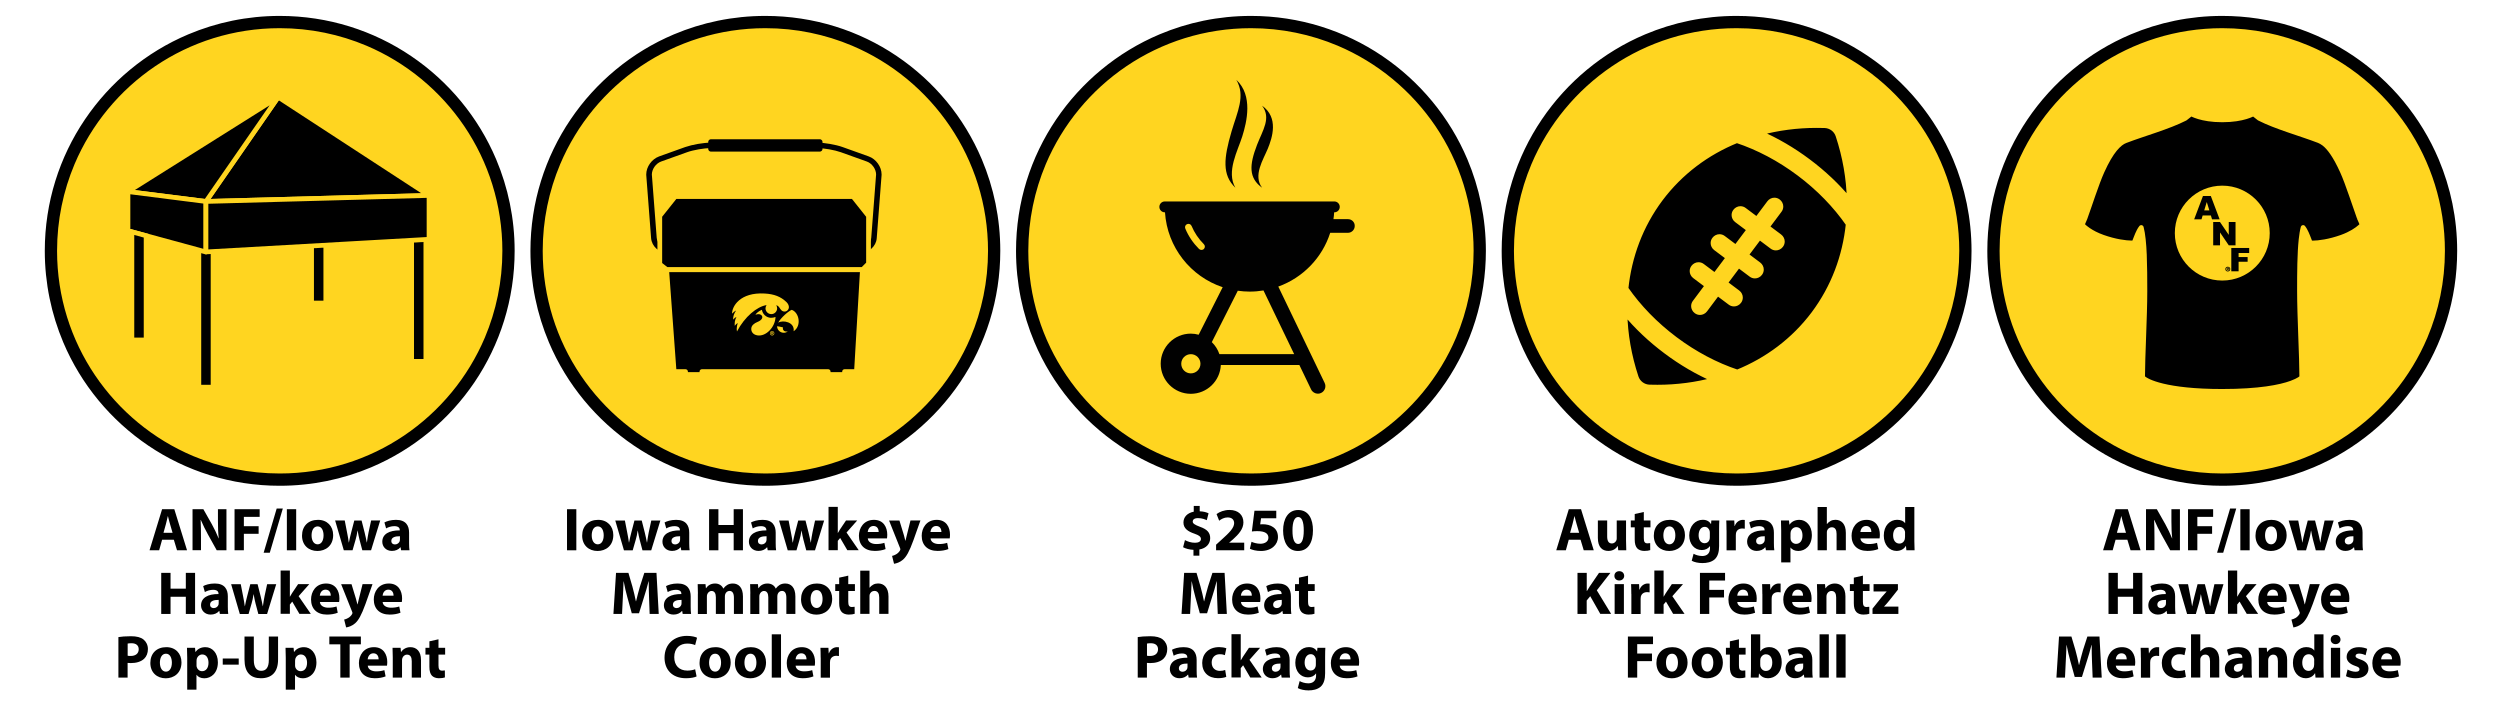<?xml version="1.0" encoding="utf-8"?>
<!-- Generator: Adobe Illustrator 24.3.0, SVG Export Plug-In . SVG Version: 6.00 Build 0)  -->
<svg version="1.1" id="Layer_1" xmlns="http://www.w3.org/2000/svg" xmlns:xlink="http://www.w3.org/1999/xlink" x="0px" y="0px"
	 viewBox="0 0 432 122.4" style="enable-background:new 0 0 432 122.4;" xml:space="preserve">
<style type="text/css">
	.st0{fill:#FFD520;}
	.st1{fill:#010101;}
	.st2{fill-rule:evenodd;clip-rule:evenodd;fill:#FFD520;}
</style>
<g>
	
		<ellipse transform="matrix(0.071 -0.998 0.998 0.071 1.672 88.485)" class="st0" cx="48.33" cy="43.35" rx="39.53" ry="39.53"/>
	<path d="M87.87,43.34h-1.06c0,5.32-1.08,10.37-3.02,14.98c-2.92,6.9-7.8,12.78-13.94,16.93c-6.14,4.15-13.54,6.57-21.51,6.57
		c-5.32,0-10.37-1.08-14.98-3.02c-6.9-2.92-12.78-7.8-16.93-13.94c-4.15-6.14-6.57-13.54-6.57-21.51c0-5.32,1.08-10.37,3.02-14.98
		c2.92-6.9,7.8-12.78,13.94-16.93c6.14-4.15,13.54-6.57,21.51-6.57c5.32,0,10.37,1.08,14.98,3.02c6.9,2.92,12.78,7.8,16.93,13.94
		c4.15,6.14,6.57,13.54,6.57,21.51H87.87h1.06c0-5.6-1.14-10.94-3.19-15.8c-3.08-7.29-8.23-13.48-14.71-17.86
		c-6.48-4.38-14.29-6.93-22.7-6.93c-5.6,0-10.94,1.14-15.8,3.19c-7.29,3.08-13.48,8.23-17.86,14.71c-4.38,6.48-6.93,14.29-6.93,22.7
		c0,5.6,1.14,10.94,3.19,15.8c3.08,7.29,8.23,13.48,14.71,17.86c6.48,4.38,14.29,6.93,22.7,6.93c5.6,0,10.94-1.14,15.8-3.19
		c7.29-3.08,13.48-8.23,17.86-14.71c4.38-6.48,6.93-14.29,6.93-22.7H87.87z"/>
	<polygon points="56.3,52.37 53.84,52.37 53.84,27.34 56.3,28.24 	"/>
	<polygon class="st0" points="56.3,52.37 56.3,51.96 54.25,51.96 54.25,27.93 55.89,28.53 55.89,52.37 56.3,52.37 56.3,51.96 
		56.3,52.37 56.71,52.37 56.71,27.95 53.43,26.76 53.43,52.78 56.71,52.78 56.71,52.37 	"/>
	<polygon points="48.07,16.78 35.59,34.82 74.14,33.78 	"/>
	<path class="st0" d="M48.07,16.78l-0.34-0.23L35.25,34.58c-0.09,0.13-0.1,0.29-0.02,0.43c0.07,0.14,0.22,0.22,0.37,0.22l38.55-1.04
		c0.18,0,0.34-0.13,0.39-0.3c0.05-0.17-0.02-0.36-0.17-0.46l-26.06-17c-0.19-0.12-0.44-0.07-0.56,0.11L48.07,16.78l-0.23,0.34
		L72.81,33.4l-36.42,0.98l12.02-17.37L48.07,16.78l-0.23,0.34L48.07,16.78z"/>
	<polygon points="36.82,66.9 34.35,66.9 34.35,41.88 36.82,42.78 	"/>
	<polygon class="st0" points="36.82,66.9 36.82,66.49 34.77,66.49 34.77,42.47 36.41,43.07 36.41,66.9 36.82,66.9 36.82,66.49 
		36.82,66.9 37.23,66.9 37.23,42.49 33.94,41.29 33.94,67.32 37.23,67.32 37.23,66.9 	"/>
	<polygon points="22.11,33.1 48.07,16.78 35.59,34.82 	"/>
	<path class="st0" d="M22.11,33.1l0.22,0.35L46.59,18.2l-11.2,16.18L22.17,32.7L22.11,33.1l0.22,0.35L22.11,33.1l-0.05,0.41
		l13.47,1.71c0.15,0.02,0.3-0.05,0.39-0.17l12.49-18.04c0.11-0.16,0.09-0.38-0.04-0.52c-0.13-0.14-0.35-0.17-0.52-0.06L21.89,32.76
		c-0.15,0.09-0.22,0.27-0.18,0.44c0.04,0.17,0.18,0.3,0.35,0.32L22.11,33.1z"/>
	<polygon points="73.59,62.44 71.13,62.44 71.13,37.42 73.59,38.31 	"/>
	<polygon class="st0" points="73.59,62.44 73.59,62.03 71.54,62.03 71.54,38 73.18,38.6 73.18,62.44 73.59,62.44 73.59,62.03 
		73.59,62.44 74,62.44 74,38.02 70.71,36.83 70.71,62.85 74,62.85 74,62.44 	"/>
	<polygon points="22.11,39.88 35.59,43.54 35.59,34.82 22.11,33.1 	"/>
	<path class="st0" d="M22.11,39.88l-0.11,0.4l13.47,3.66c0.12,0.03,0.26,0.01,0.36-0.07c0.1-0.08,0.16-0.2,0.16-0.33v-8.72
		c0-0.21-0.15-0.38-0.36-0.41L22.17,32.7c-0.12-0.01-0.24,0.02-0.32,0.1c-0.09,0.08-0.14,0.19-0.14,0.31v6.78
		c0,0.19,0.12,0.35,0.3,0.4L22.11,39.88h0.41v-6.31l12.65,1.61V43l-12.95-3.52L22.11,39.88h0.41H22.11z"/>
	<polygon points="74.14,41.36 74.14,33.78 35.59,34.82 35.59,43.54 	"/>
	<path class="st0" d="M74.14,41.36h0.41v-7.58c0-0.11-0.04-0.22-0.12-0.3c-0.08-0.08-0.19-0.12-0.3-0.12l-38.55,1.04
		c-0.22,0.01-0.4,0.19-0.4,0.41v8.72c0,0.11,0.05,0.22,0.13,0.3c0.08,0.08,0.19,0.12,0.31,0.11l38.55-2.18
		c0.22-0.01,0.39-0.19,0.39-0.41H74.14l-0.02-0.41L36,43.1v-7.89l37.73-1.02l0,7.16H74.14l-0.02-0.41L74.14,41.36z"/>
	<polygon points="25.25,58.75 22.79,58.75 22.79,40.06 25.25,40.73 	"/>
	<polygon class="st0" points="25.25,58.75 25.25,58.34 23.2,58.34 23.2,40.6 24.84,41.05 24.84,58.75 25.25,58.75 25.25,58.34 
		25.25,58.75 25.67,58.75 25.67,40.42 22.38,39.53 22.38,59.16 25.67,59.16 25.67,58.75 	"/>
	
		<ellipse transform="matrix(0.055 -0.999 0.999 0.055 240.215 340.577)" class="st0" cx="300.09" cy="43.35" rx="39.53" ry="39.53"/>
	<path d="M339.62,43.34h-1.06c0,5.32-1.08,10.37-3.02,14.98c-2.92,6.9-7.8,12.78-13.94,16.93c-6.14,4.15-13.54,6.57-21.51,6.57
		c-5.32,0-10.37-1.08-14.98-3.02c-6.9-2.92-12.78-7.8-16.93-13.94c-4.15-6.14-6.57-13.54-6.57-21.51c0-5.32,1.08-10.37,3.02-14.98
		c2.92-6.9,7.8-12.78,13.94-16.93c6.14-4.15,13.54-6.57,21.51-6.57c5.32,0,10.37,1.08,14.98,3.02c6.9,2.92,12.78,7.8,16.93,13.94
		c4.15,6.14,6.57,13.54,6.57,21.51H339.62h1.06c0-5.6-1.14-10.94-3.19-15.8c-3.08-7.29-8.23-13.48-14.71-17.86
		c-6.48-4.38-14.29-6.93-22.7-6.93c-5.6,0-10.94,1.14-15.8,3.19c-7.29,3.08-13.48,8.23-17.86,14.71c-4.38,6.48-6.93,14.29-6.93,22.7
		c0,5.6,1.14,10.94,3.19,15.8c3.08,7.29,8.23,13.48,14.71,17.86c6.48,4.38,14.29,6.93,22.7,6.93c5.6,0,10.94-1.14,15.8-3.19
		c7.29-3.08,13.48-8.23,17.86-14.71c4.38-6.48,6.93-14.29,6.93-22.7H339.62z"/>
	<path d="M287.85,60.72c2.66,1.99,5.47,3.63,8.39,4.9c-3.57,0.97-7.36,1.39-11.22,1.26c-1.05-0.04-1.96-0.72-2.29-1.71
		c-1.21-3.67-1.87-7.42-1.94-11.12C282.83,56.49,285.2,58.73,287.85,60.72z M317.6,23.42c-0.33-0.99-1.24-1.68-2.29-1.71
		c-3.86-0.13-7.64,0.29-11.22,1.26c2.92,1.27,5.73,2.91,8.39,4.9s5.02,4.23,7.06,6.68C319.46,30.84,318.81,27.09,317.6,23.42z
		 M310.88,30c3.4,2.55,6.28,5.52,8.49,8.72c-0.57,5.56-2.53,10.88-5.98,15.48c-3.45,4.6-8.01,7.98-13.18,10.08
		c-3.69-1.23-7.35-3.16-10.75-5.7c-3.4-2.55-6.28-5.52-8.49-8.72c0.57-5.56,2.53-10.88,5.98-15.48c3.45-4.6,8.01-7.98,13.18-10.08
		C303.82,25.53,307.48,27.46,310.88,30z M307.28,34.8c-0.49-0.37-1.19-0.27-1.56,0.22l-2.15,2.87l-2.17-1.63
		c-0.49-0.37-1.19-0.27-1.56,0.22c-0.37,0.49-0.27,1.19,0.22,1.56l2.17,1.63l-2.29,3.06l-2.17-1.63c-0.49-0.37-1.19-0.27-1.56,0.22
		c-0.37,0.49-0.27,1.19,0.22,1.56l2.17,1.63l-2.29,3.06l-2.17-1.63c-0.49-0.37-1.19-0.27-1.56,0.22c-0.37,0.49-0.27,1.19,0.22,1.56
		l2.17,1.63l-2.15,2.87c-0.37,0.49-0.27,1.19,0.22,1.56c0.49,0.37,1.19,0.27,1.56-0.22l2.15-2.87l2.17,1.63
		c0.49,0.37,1.19,0.27,1.56-0.22c0.37-0.49,0.27-1.19-0.22-1.56l-2.17-1.63l2.29-3.06l2.17,1.63c0.49,0.37,1.19,0.27,1.56-0.22
		s0.27-1.19-0.22-1.56l-2.17-1.63l2.29-3.06l2.17,1.63c0.49,0.37,1.19,0.27,1.56-0.22c0.37-0.49,0.27-1.19-0.22-1.56l-2.17-1.63
		l2.15-2.87C307.87,35.87,307.77,35.17,307.28,34.8z"/>
	<path class="st0" d="M287.85,60.72l-0.25,0.33c2.68,2.01,5.52,3.67,8.47,4.95l0.16-0.38l-0.11-0.4c-3.1,0.84-6.38,1.27-9.72,1.27
		c-0.46,0-0.92-0.01-1.37-0.02c-0.87-0.03-1.64-0.6-1.91-1.43c-1.2-3.63-1.85-7.34-1.92-11l-0.41,0.01l-0.32,0.26
		c2.05,2.47,4.44,4.73,7.13,6.74L287.85,60.72l0.25-0.33c-2.63-1.97-4.97-4.19-6.99-6.61c-0.11-0.13-0.3-0.18-0.46-0.12
		c-0.16,0.06-0.27,0.22-0.27,0.39c0.07,3.74,0.74,7.53,1.96,11.24c0.38,1.16,1.45,1.96,2.66,2c0.47,0.02,0.94,0.02,1.4,0.02
		c3.41,0,6.76-0.43,9.93-1.29c0.17-0.05,0.29-0.19,0.3-0.37c0.01-0.17-0.09-0.34-0.25-0.41c-2.89-1.25-5.67-2.88-8.3-4.85
		L287.85,60.72z M317.6,23.42l0.39-0.13c-0.38-1.16-1.45-1.96-2.66-2c-0.47-0.02-0.94-0.02-1.4-0.02c-3.41,0-6.76,0.43-9.93,1.29
		c-0.17,0.05-0.29,0.19-0.3,0.37c-0.01,0.17,0.09,0.34,0.25,0.41c2.89,1.25,5.67,2.88,8.3,4.85c2.63,1.97,4.97,4.19,6.99,6.61
		c0.11,0.13,0.3,0.18,0.46,0.12c0.16-0.06,0.27-0.22,0.27-0.39c-0.07-3.74-0.74-7.53-1.96-11.24L317.6,23.42l-0.39,0.13
		c1.2,3.63,1.85,7.34,1.92,11l0.41-0.01l0.32-0.26c-2.05-2.47-4.44-4.73-7.13-6.74c-2.68-2.01-5.52-3.67-8.47-4.95l-0.16,0.38
		l0.11,0.4c3.1-0.84,6.38-1.27,9.72-1.27c0.46,0,0.92,0.01,1.37,0.02c0.87,0.03,1.64,0.6,1.91,1.43L317.6,23.42z M310.88,30
		l-0.25,0.33c3.36,2.52,6.21,5.46,8.4,8.62l0.34-0.23l-0.41-0.04c-0.57,5.49-2.5,10.73-5.9,15.28c-3.41,4.54-7.9,7.87-13.01,9.95
		l0.16,0.38l0.13-0.39c-3.64-1.21-7.27-3.12-10.63-5.64c-3.36-2.52-6.21-5.46-8.4-8.62l-0.34,0.23l0.41,0.04
		c0.57-5.49,2.5-10.73,5.9-15.28c3.41-4.54,7.9-7.87,13.01-9.95l-0.16-0.38L300,24.69c3.64,1.21,7.27,3.12,10.63,5.64L310.88,30
		l0.25-0.33c-3.43-2.57-7.13-4.52-10.86-5.77c-0.09-0.03-0.19-0.03-0.29,0.01c-5.24,2.13-9.86,5.55-13.36,10.22
		c-3.5,4.67-5.48,10.06-6.06,15.69c-0.01,0.1,0.01,0.2,0.07,0.28c2.24,3.24,5.15,6.24,8.58,8.81c3.43,2.57,7.13,4.52,10.86,5.77
		c0.09,0.03,0.19,0.03,0.29-0.01c5.24-2.13,9.86-5.55,13.36-10.22c3.5-4.67,5.48-10.06,6.06-15.69c0.01-0.1-0.01-0.2-0.07-0.28
		c-2.24-3.24-5.15-6.24-8.58-8.81L310.88,30z M307.28,34.8l0.25-0.33c-0.27-0.21-0.6-0.31-0.91-0.31c-0.23,0-0.46,0.05-0.67,0.16
		c-0.21,0.1-0.4,0.26-0.55,0.46l-1.9,2.54l-1.84-1.38c-0.27-0.21-0.6-0.31-0.91-0.31c-0.23,0-0.46,0.05-0.67,0.16
		c-0.21,0.1-0.4,0.26-0.55,0.46c-0.21,0.27-0.31,0.6-0.31,0.91c0,0.23,0.05,0.46,0.16,0.67c0.1,0.21,0.26,0.4,0.46,0.55l1.84,1.38
		l-1.8,2.4l-1.84-1.38c-0.27-0.21-0.6-0.31-0.91-0.31c-0.23,0-0.46,0.05-0.67,0.16c-0.21,0.1-0.4,0.26-0.55,0.46
		c-0.21,0.27-0.31,0.6-0.31,0.91c0,0.23,0.05,0.46,0.16,0.67c0.1,0.21,0.26,0.4,0.46,0.55l1.84,1.38l-1.8,2.4l-1.84-1.38
		c-0.27-0.21-0.6-0.31-0.91-0.31c-0.23,0-0.46,0.05-0.67,0.16c-0.21,0.1-0.4,0.26-0.55,0.46c-0.21,0.27-0.31,0.6-0.31,0.91
		c0,0.23,0.05,0.46,0.16,0.67c0.1,0.21,0.26,0.4,0.46,0.55l1.84,1.38l-1.9,2.54c-0.21,0.27-0.31,0.6-0.31,0.91
		c0,0.23,0.05,0.46,0.16,0.67c0.1,0.21,0.26,0.4,0.46,0.55c0.27,0.21,0.6,0.31,0.91,0.31c0.23,0,0.46-0.05,0.67-0.16
		c0.21-0.1,0.4-0.26,0.55-0.46l1.9-2.54l1.84,1.38c0.27,0.21,0.6,0.31,0.91,0.31c0.23,0,0.46-0.05,0.67-0.16
		c0.21-0.1,0.4-0.26,0.55-0.46c0.21-0.27,0.31-0.6,0.31-0.91c0-0.23-0.05-0.46-0.16-0.67c-0.1-0.21-0.26-0.4-0.46-0.55l-1.84-1.38
		l1.8-2.4l1.84,1.38c0.27,0.21,0.6,0.31,0.91,0.31c0.23,0,0.46-0.05,0.67-0.16c0.21-0.1,0.4-0.26,0.55-0.46
		c0.21-0.27,0.31-0.6,0.31-0.91c0-0.23-0.05-0.46-0.16-0.67c-0.1-0.21-0.26-0.4-0.46-0.55l-1.84-1.38l1.8-2.4l1.84,1.38
		c0.27,0.21,0.6,0.31,0.91,0.31c0.23,0,0.46-0.05,0.67-0.16c0.21-0.1,0.4-0.26,0.55-0.46c0.21-0.27,0.31-0.6,0.31-0.91
		c0-0.23-0.05-0.46-0.16-0.67c-0.1-0.21-0.26-0.4-0.46-0.55l-1.84-1.38l1.9-2.54c0.21-0.27,0.31-0.6,0.31-0.91
		c0-0.23-0.05-0.46-0.16-0.67c-0.1-0.21-0.26-0.4-0.46-0.55L307.28,34.8l-0.25,0.33c0.09,0.07,0.16,0.16,0.21,0.25
		c0.05,0.1,0.07,0.2,0.07,0.31c0,0.15-0.05,0.29-0.14,0.42l-2.15,2.87c-0.07,0.09-0.09,0.2-0.08,0.31c0.02,0.11,0.07,0.21,0.16,0.27
		l2.17,1.63c0.09,0.07,0.16,0.16,0.21,0.25c0.05,0.1,0.07,0.2,0.07,0.31c0,0.15-0.05,0.29-0.14,0.42c-0.07,0.09-0.16,0.16-0.25,0.21
		c-0.1,0.05-0.2,0.07-0.31,0.07c-0.15,0-0.29-0.05-0.42-0.14l-2.17-1.63c-0.18-0.14-0.44-0.1-0.58,0.08l-2.29,3.06
		c-0.14,0.18-0.1,0.44,0.08,0.58l2.17,1.63c0.09,0.07,0.16,0.16,0.21,0.25c0.05,0.1,0.07,0.2,0.07,0.31c0,0.15-0.05,0.29-0.14,0.42
		c-0.07,0.09-0.16,0.16-0.25,0.21c-0.1,0.05-0.2,0.07-0.31,0.07c-0.15,0-0.29-0.05-0.42-0.14l-2.17-1.63
		c-0.18-0.14-0.44-0.1-0.58,0.08l-2.29,3.06c-0.14,0.18-0.1,0.44,0.08,0.58l2.17,1.63c0.09,0.07,0.16,0.16,0.21,0.25
		c0.05,0.1,0.07,0.2,0.07,0.31c0,0.15-0.05,0.29-0.14,0.42c-0.07,0.09-0.16,0.16-0.25,0.21c-0.1,0.05-0.2,0.07-0.31,0.07
		c-0.15,0-0.29-0.05-0.42-0.14l-2.17-1.63c-0.18-0.14-0.44-0.1-0.58,0.08l-2.15,2.87c-0.07,0.09-0.16,0.16-0.25,0.21
		c-0.1,0.05-0.2,0.07-0.31,0.07c-0.15,0-0.29-0.05-0.42-0.14c-0.09-0.07-0.16-0.16-0.21-0.25c-0.05-0.1-0.07-0.2-0.07-0.31
		c0-0.15,0.05-0.29,0.14-0.42l2.15-2.87c0.07-0.09,0.09-0.2,0.08-0.31s-0.07-0.21-0.16-0.27l-2.17-1.63
		c-0.09-0.07-0.16-0.16-0.21-0.25c-0.05-0.1-0.07-0.2-0.07-0.31c0-0.15,0.05-0.29,0.14-0.42c0.07-0.09,0.16-0.16,0.25-0.21
		c0.1-0.05,0.2-0.07,0.31-0.07c0.15,0,0.29,0.05,0.42,0.14l2.17,1.63c0.09,0.07,0.2,0.09,0.31,0.08c0.11-0.02,0.21-0.07,0.27-0.16
		l2.29-3.06c0.14-0.18,0.1-0.44-0.08-0.58l-2.17-1.63c-0.09-0.07-0.16-0.16-0.21-0.25c-0.05-0.1-0.07-0.2-0.07-0.31
		c0-0.15,0.05-0.29,0.14-0.42c0.07-0.09,0.16-0.16,0.25-0.21c0.1-0.05,0.2-0.07,0.31-0.07c0.15,0,0.29,0.05,0.42,0.14l2.17,1.63
		c0.18,0.14,0.44,0.1,0.58-0.08l2.29-3.06c0.07-0.09,0.09-0.2,0.08-0.31c-0.02-0.11-0.07-0.21-0.16-0.27l-2.17-1.63
		c-0.09-0.07-0.16-0.16-0.21-0.25c-0.05-0.1-0.07-0.2-0.07-0.31c0-0.15,0.05-0.29,0.14-0.42c0.07-0.09,0.16-0.16,0.25-0.21
		c0.1-0.05,0.2-0.07,0.31-0.07c0.15,0,0.29,0.05,0.42,0.14l2.17,1.63c0.18,0.14,0.44,0.1,0.58-0.08l2.15-2.87
		c0.07-0.09,0.16-0.16,0.25-0.21c0.1-0.05,0.2-0.07,0.31-0.07c0.15,0,0.29,0.05,0.42,0.14L307.28,34.8z"/>
	
		<ellipse transform="matrix(0.055 -0.999 0.999 0.055 160.938 256.788)" class="st0" cx="216.17" cy="43.35" rx="39.53" ry="39.53"/>
	<path d="M255.7,43.34h-1.06c0,5.32-1.08,10.37-3.02,14.98c-2.92,6.9-7.8,12.78-13.94,16.93c-6.14,4.15-13.54,6.57-21.51,6.57
		c-5.32,0-10.37-1.08-14.98-3.02c-6.9-2.92-12.78-7.8-16.93-13.94c-4.15-6.14-6.57-13.54-6.57-21.51c0-5.32,1.08-10.37,3.02-14.98
		c2.92-6.9,7.8-12.78,13.94-16.93c6.14-4.15,13.54-6.57,21.51-6.57c5.32,0,10.37,1.08,14.98,3.02c6.9,2.92,12.78,7.8,16.93,13.94
		c4.15,6.14,6.57,13.54,6.57,21.51H255.7h1.06c0-5.6-1.14-10.94-3.19-15.8c-3.08-7.29-8.23-13.48-14.71-17.86
		c-6.48-4.38-14.29-6.93-22.7-6.93c-5.6,0-10.94,1.14-15.8,3.19c-7.29,3.08-13.48,8.23-17.86,14.71c-4.38,6.48-6.93,14.29-6.93,22.7
		c0,5.6,1.14,10.94,3.19,15.8c3.08,7.29,8.23,13.48,14.71,17.86c6.48,4.38,14.29,6.93,22.7,6.93c5.6,0,10.94-1.14,15.8-3.19
		c7.29-3.08,13.48-8.23,17.86-14.71c4.38-6.48,6.93-14.29,6.93-22.7H255.7z"/>
	<path class="st1" d="M232.94,37.87h-2.52c0.06-0.39,0.1-0.78,0.12-1.18h0.03c0.52,0,0.94-0.42,0.94-0.94
		c0-0.52-0.42-0.94-0.94-0.94h-29.29c-0.52,0-0.94,0.42-0.94,0.94c0,0.52,0.42,0.94,0.94,0.94h0.03c0.39,6.05,4.44,11.1,9.97,12.94
		l-4.15,8.21c-0.43-0.12-0.89-0.19-1.36-0.19c-2.87,0-5.2,2.34-5.2,5.2c0,2.87,2.33,5.2,5.2,5.2c2.79,0,5.07-2.21,5.19-4.98h13.57
		l2.03,4.22c0.22,0.46,0.69,0.74,1.17,0.74c0.19,0,0.38-0.04,0.56-0.13c0.65-0.31,0.92-1.09,0.61-1.73l-8.01-16.65
		c4.25-1.53,7.59-4.97,8.97-9.29h3.06c0.65,0,1.18-0.53,1.18-1.18C234.12,38.4,233.59,37.87,232.94,37.87z M208.03,43.02
		c-0.12,0.12-0.27,0.17-0.42,0.17s-0.3-0.06-0.42-0.17c-1.02-1.02-1.82-2.2-2.37-3.52c-0.13-0.3,0.01-0.65,0.31-0.77
		c0.3-0.13,0.65,0.01,0.77,0.31c0.5,1.18,1.21,2.24,2.12,3.15C208.26,42.42,208.26,42.79,208.03,43.02z M205.78,64.52
		c-0.92,0-1.66-0.74-1.66-1.66c0-0.92,0.75-1.66,1.66-1.66c0.92,0,1.66,0.75,1.66,1.66C207.44,63.77,206.7,64.52,205.78,64.52z
		 M223.63,61.19h-12.92c-0.27-0.79-0.72-1.5-1.31-2.07l4.49-8.88c0.67,0.09,1.35,0.15,2.04,0.15c0.82,0,1.62-0.07,2.4-0.2
		L223.63,61.19z M217.22,25.02c0.98-2.53,2.48-4.63,0.87-6.75c2.91,2.05,1.76,5.52,0.99,7.41c-0.78,1.9-2.59,4.64-0.99,6.76
		C215.77,30.75,215.85,28.57,217.22,25.02z M212.82,22.68c0.98-3.33,2.44-6.1,0.82-8.88c2.91,2.7,1.81,7.26,1.03,9.75
		c-0.78,2.5-2.81,6.11-1.2,8.89C211.16,30.22,211.45,27.35,212.82,22.68z"/>
	
		<ellipse transform="matrix(0.071 -0.998 0.998 0.071 79.641 172.192)" class="st0" cx="132.25" cy="43.35" rx="39.53" ry="39.53"/>
	<path d="M171.79,43.34h-1.06c0,5.32-1.08,10.37-3.02,14.98c-2.92,6.9-7.8,12.78-13.94,16.93c-6.14,4.15-13.54,6.57-21.51,6.57
		c-5.32,0-10.37-1.08-14.98-3.02c-6.9-2.92-12.78-7.8-16.93-13.94c-4.15-6.14-6.57-13.54-6.57-21.51c0-5.32,1.08-10.37,3.02-14.98
		c2.92-6.9,7.8-12.78,13.94-16.93c6.14-4.15,13.54-6.57,21.51-6.57c5.32,0,10.37,1.08,14.98,3.02c6.9,2.92,12.78,7.8,16.93,13.94
		c4.15,6.14,6.57,13.54,6.57,21.51H171.79h1.06c0-5.6-1.14-10.94-3.19-15.8c-3.08-7.29-8.23-13.48-14.71-17.86
		c-6.48-4.38-14.29-6.93-22.7-6.93c-5.6,0-10.94,1.14-15.8,3.19c-7.29,3.08-13.48,8.23-17.86,14.71c-4.38,6.48-6.93,14.29-6.93,22.7
		c0,5.6,1.14,10.94,3.19,15.8c3.08,7.29,8.23,13.48,14.71,17.86c6.48,4.38,14.29,6.93,22.7,6.93c5.6,0,10.94-1.14,15.8-3.19
		c7.29-3.08,13.48-8.23,17.86-14.71c4.38-6.48,6.93-14.29,6.93-22.7H171.79z"/>
	<path d="M141.2,25.12v0.47c0.56,0,1.32,0.08,2.07,0.21c0.75,0.13,1.49,0.31,2.02,0.5l4.52,1.62c0.42,0.15,0.83,0.48,1.12,0.89
		c0.29,0.41,0.46,0.9,0.46,1.35c0,0.05,0,0.09-0.01,0.13l-0.83,10.81c-0.03,0.45-0.26,0.87-0.61,1.18c-0.34,0.31-0.8,0.5-1.27,0.49
		h-33.31c-0.47,0-0.92-0.19-1.27-0.49c-0.34-0.31-0.57-0.73-0.61-1.18l-0.83-10.81c0-0.04-0.01-0.09-0.01-0.13
		c0-0.44,0.17-0.94,0.46-1.35c0.29-0.41,0.7-0.74,1.12-0.89l4.52-1.62c0.52-0.19,1.27-0.37,2.02-0.5c0.75-0.13,1.51-0.21,2.07-0.21
		h18.35V25.12v-0.47h-18.35c-0.65,0-1.45,0.09-2.24,0.22c-0.79,0.14-1.57,0.33-2.18,0.54l-4.52,1.62c-0.65,0.24-1.2,0.69-1.59,1.24
		c-0.39,0.55-0.63,1.21-0.63,1.88c0,0.07,0,0.14,0.01,0.2l0.83,10.81c0.06,0.71,0.4,1.34,0.91,1.8c0.51,0.46,1.19,0.75,1.93,0.75
		h33.31c0.74,0,1.42-0.29,1.93-0.75c0.51-0.46,0.86-1.09,0.91-1.8l0.83-10.81c0.01-0.07,0.01-0.14,0.01-0.2
		c0-0.67-0.24-1.33-0.63-1.88c-0.39-0.55-0.94-1.01-1.59-1.24l-4.52-1.62c-0.61-0.22-1.39-0.4-2.18-0.54
		c-0.79-0.14-1.59-0.22-2.24-0.22V25.12z"/>
	<path d="M141.66,25.73v-0.47h-18.34v-0.26h17.87v0.73H141.66v-0.47V25.73h0.47v-1.2c0-0.12-0.05-0.25-0.14-0.33
		c-0.09-0.09-0.21-0.14-0.33-0.14h-18.81c-0.12,0-0.25,0.05-0.33,0.14c-0.09,0.09-0.14,0.21-0.14,0.33v1.2
		c0,0.12,0.05,0.25,0.14,0.33c0.09,0.09,0.21,0.14,0.33,0.14h18.81c0.12,0,0.25-0.05,0.33-0.14c0.09-0.09,0.14-0.21,0.14-0.33
		H141.66z"/>
	<polygon points="114.01,37.32 114.01,45.65 115.21,46.6 149.05,46.6 150.08,45.57 150.08,37.32 147.42,33.97 116.67,33.97 	"/>
	<path class="st0" d="M114.01,37.32h-0.41v8.33c0,0.13,0.06,0.25,0.16,0.32l1.2,0.94c0.07,0.06,0.16,0.09,0.25,0.09h33.84
		c0.11,0,0.21-0.04,0.29-0.12l1.03-1.03c0.08-0.08,0.12-0.18,0.12-0.29v-8.25c0-0.09-0.03-0.18-0.09-0.26l-2.66-3.35
		c-0.08-0.1-0.2-0.16-0.32-0.16h-30.75c-0.13,0-0.24,0.06-0.32,0.16l-2.66,3.35c-0.06,0.07-0.09,0.16-0.09,0.26H114.01l0.32,0.26
		l2.54-3.19h30.35l2.45,3.08v7.93l-0.79,0.79h-33.53l-0.93-0.73l0-8.13H114.01l0.32,0.26L114.01,37.32z"/>
	<polygon points="149.05,46.6 115.21,46.6 116.5,64.2 118.47,64.2 118.47,64.72 121.31,64.72 121.31,64.2 143.12,64.2 143.12,64.72 
		145.96,64.72 145.96,64.2 148.02,64.2 	"/>
	<path class="st0" d="M149.05,46.6v-0.41h-33.84c-0.11,0-0.22,0.05-0.3,0.13c-0.08,0.08-0.12,0.2-0.11,0.31l1.29,17.61
		c0.02,0.22,0.19,0.38,0.41,0.38h1.56l0,0.1c0,0.11,0.04,0.21,0.12,0.29c0.08,0.08,0.18,0.12,0.29,0.12h2.83
		c0.11,0,0.21-0.04,0.29-0.12c0.08-0.08,0.12-0.18,0.12-0.29v-0.1h20.99v0.1c0,0.11,0.04,0.21,0.12,0.29s0.18,0.12,0.29,0.12h2.83
		c0.11,0,0.21-0.04,0.29-0.12s0.12-0.18,0.12-0.29v-0.1h1.65c0.22,0,0.4-0.17,0.41-0.39l1.03-17.61c0.01-0.11-0.03-0.22-0.11-0.31
		c-0.08-0.08-0.19-0.13-0.3-0.13V46.6l-0.41-0.02l-1.01,17.22h-1.67c-0.11,0-0.21,0.04-0.29,0.12c-0.08,0.08-0.12,0.18-0.12,0.29
		v0.1h-2.01v-0.1c0-0.11-0.04-0.21-0.12-0.29c-0.08-0.08-0.18-0.12-0.29-0.12h-21.82c-0.11,0-0.21,0.04-0.29,0.12
		c-0.08,0.08-0.12,0.18-0.12,0.29v0.1h-2.01v-0.1c0-0.11-0.04-0.21-0.12-0.29c-0.08-0.08-0.18-0.12-0.29-0.12h-1.59l-1.23-16.78
		h33.4V46.6l-0.41-0.02L149.05,46.6z"/>
	<path class="st2" d="M133.42,57.97c0.21,0,0.38-0.17,0.38-0.38c0-0.21-0.17-0.38-0.38-0.38c-0.21,0-0.38,0.17-0.38,0.38
		C133.04,57.8,133.21,57.97,133.42,57.97z M133.42,57.88c-0.17,0-0.29-0.12-0.29-0.29c0-0.17,0.12-0.29,0.29-0.29
		c0.16,0,0.29,0.12,0.29,0.29C133.71,57.76,133.58,57.88,133.42,57.88z M133.5,57.62c0.07,0,0.11-0.03,0.11-0.11
		c0-0.1-0.06-0.12-0.15-0.12h-0.19v0.39h0.09v-0.17h0.06l0.09,0.17h0.1L133.5,57.62z M133.36,57.56v-0.1h0.08
		c0.04,0,0.09,0,0.09,0.04c0,0.05-0.02,0.06-0.07,0.06H133.36z"/>
	<path class="st0" d="M134.47,55.76c0.46-0.86,1.82-2.04,2.35-2.22c1.29,0.47,1.73,2.78,0.32,3.7
		C137.36,55.66,135.32,55.24,134.47,55.76z"/>
	<path class="st0" d="M127.2,53.65c-0.19,0.08-0.5,0.32-0.7,0.55c-0.02-1.26,1.38-3.72,5.62-3.48c1.64,0.09,2.8,0.53,3.78,1.48
		c0.18,0.18,0.39,0.45,0.42,0.81c0.04,0.45-0.36,0.93-0.92,0.81c-0.3-0.06-0.48-0.29-0.72-0.67c-0.15-0.23-0.35-0.37-0.54-0.4
		c0.1,0.17,0.16,0.36,0.15,0.57c-0.03,0.56-0.5,0.99-1.05,0.96c-0.56-0.03-0.99-0.5-0.96-1.05c0.01-0.17,0.1-0.38,0.18-0.51
		c-1.65,0.26-3.77,2-5.11,4.56c-0.15-0.74,0.14-1.45,0.14-1.45c-0.17,0.07-0.33,0.22-0.53,0.47c-0.02-0.54-0.01-0.93,0.3-1.53
		c-0.21,0.09-0.37,0.2-0.58,0.46C126.67,54.66,126.83,54.19,127.2,53.65z"/>
	<path class="st0" d="M134.28,56.37c0.15,0.01,0.68,0.11,1.03,0.21c-0.13,0.38,0.16,0.81,0.82,0.69c-0.21,0.16-0.47,0.25-0.75,0.23
		C134.77,57.48,134.29,56.98,134.28,56.37z"/>
	<path class="st0" d="M131.02,53.89c0.37-0.27,0.64-0.35,0.64-0.35c0.12,0.75,0.75,1.34,1.54,1.38c0.26,0.01,0.59-0.06,0.81-0.15
		c-0.04,1.73-1.64,3.44-3.15,3.18c-0.8-0.14-1.07-0.69-1.04-1.17c0.03-0.54,0.49-0.91,1.08-1.15c0.7-0.28,0.93-0.7,0.79-1
		c-0.14-0.3-0.59-0.47-1.14-0.23C130.56,54.39,130.61,54.19,131.02,53.89z"/>
	
		<ellipse transform="matrix(0.045 -0.999 0.999 0.045 323.305 424.993)" class="st0" cx="384.01" cy="43.35" rx="39.53" ry="39.53"/>
	<path d="M423.54,43.34h-1.06c0,5.32-1.08,10.37-3.02,14.98c-2.92,6.9-7.8,12.78-13.94,16.93c-6.14,4.15-13.54,6.57-21.51,6.57
		c-5.32,0-10.37-1.08-14.98-3.02c-6.9-2.92-12.78-7.8-16.93-13.94c-4.15-6.14-6.57-13.54-6.57-21.51c0-5.32,1.08-10.37,3.02-14.98
		c2.92-6.9,7.8-12.78,13.94-16.93c6.14-4.15,13.54-6.57,21.51-6.57c5.32,0,10.37,1.08,14.98,3.02c6.9,2.92,12.78,7.8,16.93,13.94
		c4.15,6.14,6.57,13.54,6.57,21.51H423.54h1.06c0-5.6-1.14-10.94-3.19-15.8c-3.08-7.29-8.23-13.48-14.71-17.86
		c-6.48-4.38-14.29-6.93-22.7-6.93c-5.6,0-10.94,1.14-15.8,3.19c-7.29,3.08-13.48,8.23-17.86,14.71c-4.38,6.48-6.93,14.29-6.93,22.7
		c0,5.6,1.14,10.94,3.19,15.8c3.08,7.29,8.23,13.48,14.71,17.86c6.48,4.38,14.29,6.93,22.7,6.93c5.6,0,10.94-1.14,15.8-3.19
		c7.29-3.08,13.48-8.23,17.86-14.71c4.38-6.48,6.93-14.29,6.93-22.7H423.54z"/>
	<path d="M407.68,37.66c-0.72-1.98-1.98-5.92-2.94-8.04c-1.62-3.58-2.93-4.87-4.05-5.31c-3.2-1.22-7.42-2.38-10.28-3.85l-1.03-0.81
		c0,0-1.69,1.06-5.37,1.06c-3.68,0-5.37-1.06-5.37-1.06l-1.03,0.81c-2.86,1.47-7.08,2.63-10.28,3.85c-1.12,0.44-2.43,1.73-4.05,5.31
		c-0.96,2.12-2.21,6.06-2.94,8.04c-0.22,0.47-0.4,0.89-0.51,1.18c0.32,0.37,1.43,1.39,3.58,2.16c2.42,0.86,4.59,1.06,5.38,0.98
		c0.24-0.58,0.68-1.96,1.24-2.66c0.6,2.25,0.63,6.68,0.63,10.99c0,4.32-0.4,11.42-0.4,14.93c0.71,0.69,3.98,2.39,13.75,2.39
		c9.77,0,13.04-1.71,13.75-2.39c0-3.51-0.4-10.61-0.4-14.93c0-4.32,0.04-8.75,0.63-10.99c0.56,0.69,1,2.08,1.24,2.66
		c0.79,0.09,2.95-0.11,5.38-0.98c2.16-0.77,3.27-1.79,3.58-2.16C408.08,38.56,407.9,38.14,407.68,37.66z"/>
	<path class="st0" d="M407.68,37.66l0.39-0.14c-0.36-0.98-0.85-2.46-1.38-3.96c-0.53-1.5-1.08-3.02-1.57-4.1
		c-0.82-1.81-1.57-3.05-2.27-3.92c-0.35-0.43-0.69-0.77-1.03-1.03c-0.33-0.26-0.66-0.45-0.98-0.57l0,0
		c-1.62-0.62-3.47-1.21-5.28-1.84c-1.81-0.62-3.56-1.28-4.96-2l-0.19,0.37l0.26-0.32l-1.03-0.81c-0.14-0.11-0.33-0.12-0.47-0.03
		l0.12,0.19l-0.12-0.19l0,0l0.12,0.19l-0.12-0.19c0,0-0.01,0-0.02,0.01c-0.19,0.11-1.81,0.98-5.14,0.98c-1.8,0-3.1-0.26-3.95-0.51
		c-0.42-0.13-0.73-0.25-0.93-0.34c-0.1-0.05-0.17-0.08-0.22-0.11c-0.02-0.01-0.04-0.02-0.05-0.03l-0.01-0.01l0,0l-0.12,0.19
		l0.12-0.19l0,0l-0.12,0.19l0.12-0.19c-0.15-0.09-0.34-0.08-0.47,0.03l-1.03,0.81l0.26,0.32l-0.19-0.37c-1.4,0.72-3.15,1.37-4.96,2
		c-1.81,0.62-3.67,1.22-5.28,1.84l0,0c-0.32,0.13-0.65,0.31-0.98,0.57c-0.5,0.39-1.02,0.95-1.56,1.75c-0.54,0.8-1.12,1.84-1.73,3.2
		c-0.49,1.08-1.05,2.6-1.57,4.1c-0.53,1.5-1.02,2.98-1.38,3.96l0.39,0.14l-0.37-0.17c-0.22,0.48-0.4,0.9-0.52,1.21
		c-0.05,0.14-0.02,0.3,0.07,0.41c0.09,0.11,0.24,0.26,0.43,0.43c0.59,0.51,1.66,1.26,3.33,1.85c1.06,0.38,2.08,0.63,2.96,0.79
		c0.88,0.16,1.62,0.23,2.15,0.23c0.17,0,0.33-0.01,0.46-0.02c0.15-0.02,0.28-0.11,0.33-0.25c0.07-0.16,0.14-0.35,0.22-0.57
		c0.13-0.33,0.27-0.72,0.44-1.08c0.16-0.36,0.35-0.69,0.52-0.9l-0.32-0.26l-0.4,0.11c0.14,0.53,0.25,1.21,0.34,2
		c0.13,1.18,0.2,2.59,0.24,4.12c0.04,1.52,0.04,3.16,0.04,4.77c0,2.15-0.1,5-0.2,7.75c-0.1,2.75-0.2,5.41-0.2,7.18
		c0,0.11,0.05,0.22,0.13,0.3c0.11,0.11,0.26,0.23,0.46,0.35c0.34,0.22,0.82,0.46,1.49,0.7c1.99,0.72,5.64,1.46,12.09,1.46
		c4.91,0,8.2-0.43,10.37-0.95c1.08-0.26,1.89-0.55,2.48-0.82c0.29-0.14,0.53-0.27,0.73-0.39c0.2-0.12,0.34-0.24,0.46-0.35
		c0.08-0.08,0.13-0.19,0.13-0.3c0-1.77-0.1-4.42-0.2-7.18c-0.1-2.75-0.2-5.6-0.2-7.75c0-2.16,0.01-4.34,0.09-6.26
		c0.04-0.96,0.1-1.85,0.19-2.64c0.09-0.79,0.2-1.47,0.34-2l-0.4-0.11l-0.32,0.26c0.12,0.14,0.24,0.34,0.35,0.56
		c0.17,0.33,0.34,0.72,0.48,1.08c0.07,0.18,0.13,0.35,0.19,0.51c0.06,0.16,0.11,0.3,0.16,0.41c0.06,0.14,0.19,0.23,0.33,0.25
		c0.13,0.02,0.28,0.02,0.46,0.02c0.53,0,1.27-0.07,2.15-0.23c0.88-0.16,1.89-0.41,2.95-0.79c1.11-0.4,1.96-0.86,2.58-1.28
		c0.31-0.21,0.56-0.41,0.75-0.58c0.2-0.17,0.34-0.32,0.43-0.43c0.1-0.11,0.13-0.27,0.07-0.41c-0.11-0.31-0.3-0.74-0.52-1.21
		L407.68,37.66l0.39-0.14L407.68,37.66l-0.37,0.17c0.21,0.47,0.4,0.89,0.49,1.15l0.39-0.14l-0.31-0.27
		c-0.06,0.07-0.18,0.2-0.35,0.34c-0.51,0.45-1.49,1.14-3.06,1.7c-1.02,0.36-1.99,0.61-2.83,0.76c-0.84,0.15-1.54,0.21-2,0.21
		c-0.15,0-0.28-0.01-0.37-0.02l-0.05,0.41l0.38-0.16c-0.06-0.13-0.13-0.32-0.21-0.55c-0.13-0.33-0.28-0.74-0.46-1.13
		c-0.18-0.39-0.38-0.77-0.63-1.08c-0.1-0.12-0.25-0.18-0.41-0.14c-0.15,0.03-0.27,0.15-0.31,0.3c-0.16,0.59-0.27,1.31-0.36,2.12
		c-0.13,1.22-0.2,2.65-0.24,4.19c-0.04,1.54-0.04,3.17-0.04,4.79c0,2.17,0.1,5.03,0.2,7.78c0.1,2.75,0.2,5.41,0.2,7.15h0.41
		l-0.29-0.3c-0.06,0.06-0.17,0.15-0.33,0.25c-0.28,0.18-0.71,0.39-1.33,0.62c-1.86,0.68-5.43,1.41-11.81,1.41
		c-4.86,0-8.09-0.43-10.17-0.93c-1.04-0.25-1.8-0.52-2.33-0.76c-0.26-0.12-0.47-0.24-0.63-0.34c-0.16-0.1-0.27-0.19-0.33-0.25
		l-0.29,0.3h0.41c0-1.74,0.1-4.39,0.2-7.15c0.1-2.75,0.2-5.61,0.2-7.78c0-2.16-0.01-4.35-0.09-6.29c-0.04-0.97-0.1-1.88-0.19-2.69
		c-0.09-0.81-0.2-1.53-0.36-2.12c-0.04-0.15-0.16-0.26-0.31-0.3c-0.15-0.03-0.31,0.02-0.41,0.14c-0.17,0.21-0.31,0.44-0.44,0.69
		c-0.2,0.38-0.37,0.79-0.51,1.16c-0.07,0.19-0.14,0.36-0.2,0.51c-0.06,0.15-0.11,0.29-0.15,0.39l0.38,0.16l-0.05-0.41
		c-0.09,0.01-0.21,0.02-0.37,0.02c-0.46,0-1.16-0.06-2-0.21c-0.84-0.15-1.81-0.4-2.83-0.76c-1.05-0.37-1.83-0.8-2.39-1.18
		c-0.28-0.19-0.5-0.37-0.67-0.51c-0.17-0.15-0.29-0.27-0.35-0.34l-0.31,0.27l0.39,0.14c0.1-0.27,0.28-0.69,0.49-1.15l0.01-0.03
		c0.37-1,0.86-2.48,1.38-3.97c0.52-1.49,1.07-3,1.54-4.04c0.8-1.77,1.52-2.96,2.16-3.74c0.32-0.39,0.62-0.68,0.89-0.9
		c0.28-0.22,0.53-0.36,0.78-0.45l0,0c1.59-0.61,3.44-1.2,5.26-1.83c1.82-0.63,3.6-1.29,5.07-2.04c0.02-0.01,0.05-0.03,0.07-0.04
		l1.03-0.81l-0.26-0.32L378.42,20c0.06,0.04,1.83,1.12,5.59,1.12c3.76,0,5.54-1.08,5.59-1.12l-0.22-0.35l-0.26,0.32l1.03,0.81
		c0.02,0.02,0.05,0.03,0.07,0.04c1.46,0.75,3.25,1.41,5.07,2.04c1.82,0.63,3.67,1.22,5.26,1.83l0,0c0.24,0.1,0.5,0.24,0.78,0.45
		c0.42,0.32,0.88,0.82,1.39,1.57c0.51,0.75,1.06,1.75,1.66,3.07c0.47,1.03,1.02,2.54,1.54,4.04c0.52,1.49,1.02,2.97,1.38,3.97
		l0.01,0.03L407.68,37.66z"/>
	<circle class="st0" cx="384.01" cy="40.28" r="8.2"/>
	<path d="M382.04,37.23h-1.42l-0.2,0.67h-1.27l1.52-4.03h1.36l1.52,4.03h-1.31L382.04,37.23z M381.78,36.36l-0.45-1.45l-0.44,1.45
		H381.78z"/>
	<polygon points="382.44,38.36 383.61,38.36 385.13,40.59 385.13,38.36 386.3,38.36 386.3,42.39 385.13,42.39 383.62,40.17 
		383.62,42.39 382.44,42.39 	"/>
	<polygon points="385.57,42.85 388.66,42.85 388.66,43.72 386.83,43.72 386.83,44.42 388.39,44.42 388.39,45.23 386.83,45.23 
		386.83,46.88 385.57,46.88 	"/>
	<path d="M385.35,46.33c-0.02-0.05-0.05-0.09-0.09-0.13c-0.04-0.04-0.08-0.06-0.14-0.08c-0.05-0.02-0.11-0.03-0.16-0.03
		s-0.11,0.01-0.16,0.03c-0.05,0.02-0.1,0.05-0.14,0.08c-0.04,0.04-0.07,0.08-0.09,0.13s-0.03,0.11-0.03,0.17
		c0,0.06,0.01,0.12,0.03,0.17c0.02,0.05,0.05,0.09,0.09,0.13c0.04,0.04,0.08,0.06,0.14,0.08c0.05,0.02,0.1,0.03,0.16,0.03
		s0.11-0.01,0.16-0.03c0.05-0.02,0.1-0.05,0.14-0.08c0.04-0.04,0.07-0.08,0.09-0.13c0.02-0.05,0.04-0.11,0.04-0.17
		C385.39,46.43,385.38,46.38,385.35,46.33z M385.05,46.4c0,0.02-0.01,0.04-0.02,0.04c-0.02,0.01-0.04,0.01-0.06,0.01h-0.07v-0.1
		h0.07c0.01,0,0.02,0,0.03,0l0.03,0.01l0.02,0.01L385.05,46.4z M385.05,46.53c0.01,0,0.02,0,0.03-0.01
		c0.02-0.01,0.03-0.01,0.04-0.02c0.01-0.01,0.02-0.02,0.03-0.04c0.01-0.02,0.01-0.04,0.01-0.06c0-0.05-0.02-0.09-0.05-0.11
		c-0.03-0.02-0.08-0.03-0.14-0.03h-0.18v0.47h0.11v-0.19h0.04l0.11,0.19h0.1c-0.02,0.02-0.05,0.04-0.08,0.05
		c-0.04,0.02-0.07,0.02-0.11,0.02c-0.04,0-0.08-0.01-0.12-0.02c-0.04-0.02-0.07-0.04-0.09-0.06c-0.03-0.03-0.05-0.06-0.06-0.1
		c-0.02-0.04-0.02-0.08-0.02-0.12c0-0.04,0.01-0.09,0.02-0.12c0.02-0.04,0.04-0.07,0.06-0.1c0.03-0.03,0.06-0.05,0.09-0.06
		c0.04-0.02,0.07-0.02,0.12-0.02c0.04,0,0.08,0.01,0.11,0.02c0.04,0.02,0.07,0.04,0.09,0.06c0.03,0.03,0.05,0.06,0.06,0.1
		c0.02,0.04,0.02,0.08,0.02,0.12c0,0.04-0.01,0.09-0.02,0.12c-0.02,0.04-0.04,0.07-0.06,0.1l-0.01,0.01L385.05,46.53z"/>
</g>
<g>
	<path d="M28.01,93.27l-0.51,1.82h-1.66l2.17-7.1h2.11l2.2,7.1h-1.73l-0.55-1.82H28.01z M29.82,92.07l-0.44-1.51
		c-0.13-0.42-0.25-0.95-0.36-1.37h-0.02c-0.11,0.42-0.21,0.96-0.33,1.37l-0.42,1.51H29.82z"/>
	<path d="M33.27,95.09v-7.1h1.87l1.47,2.6c0.42,0.75,0.84,1.63,1.16,2.43h0.03c-0.11-0.94-0.14-1.9-0.14-2.96v-2.07h1.47v7.1h-1.68
		l-1.52-2.74c-0.42-0.76-0.88-1.67-1.23-2.51l-0.03,0.01c0.04,0.94,0.06,1.94,0.06,3.09v2.14H33.27z"/>
	<path d="M40.53,87.99h4.34v1.32h-2.73v1.62h2.55v1.31h-2.55v2.85h-1.61V87.99z"/>
	<path d="M45.56,95.51l2.25-7.63h1.06l-2.25,7.63H45.56z"/>
	<path d="M51.18,87.99v7.1h-1.61v-7.1H51.18z"/>
	<path d="M57.57,92.46c0,1.88-1.34,2.75-2.72,2.75c-1.51,0-2.66-0.99-2.66-2.65c0-1.66,1.09-2.73,2.75-2.73
		C56.52,89.82,57.57,90.91,57.57,92.46z M53.84,92.51c0,0.88,0.37,1.55,1.05,1.55c0.62,0,1.02-0.62,1.02-1.55
		c0-0.77-0.29-1.55-1.02-1.55C54.13,90.96,53.84,91.75,53.84,92.51z"/>
	<path d="M59.57,89.94l0.41,2.11c0.11,0.54,0.21,1.11,0.29,1.7h0.02c0.11-0.59,0.25-1.18,0.38-1.68l0.55-2.12h1.26L63,91.99
		c0.14,0.58,0.27,1.16,0.38,1.75h0.02c0.07-0.59,0.18-1.17,0.29-1.76l0.44-2.04h1.57l-1.58,5.15h-1.51l-0.48-1.81
		c-0.13-0.51-0.22-0.97-0.33-1.6h-0.02c-0.09,0.64-0.2,1.12-0.34,1.6l-0.52,1.81h-1.51l-1.5-5.15H59.57z"/>
	<path d="M69.31,95.09l-0.09-0.52h-0.03c-0.34,0.41-0.86,0.63-1.47,0.63c-1.04,0-1.66-0.76-1.66-1.58c0-1.34,1.2-1.98,3.02-1.97
		v-0.07c0-0.27-0.15-0.66-0.94-0.66c-0.53,0-1.08,0.18-1.42,0.39l-0.29-1.03c0.36-0.2,1.06-0.45,2-0.45c1.72,0,2.26,1.01,2.26,2.22
		v1.79c0,0.5,0.02,0.97,0.07,1.25H69.31z M69.12,92.66c-0.84-0.01-1.5,0.19-1.5,0.81c0,0.41,0.27,0.61,0.63,0.61
		c0.4,0,0.73-0.26,0.83-0.59c0.02-0.08,0.03-0.18,0.03-0.27V92.66z"/>
	<path d="M29.47,98.99v2.73h2.64v-2.73h1.6v7.1h-1.6v-2.97h-2.64v2.97h-1.61v-7.1H29.47z"/>
	<path d="M37.99,106.09l-0.09-0.52h-0.03c-0.34,0.41-0.86,0.63-1.47,0.63c-1.04,0-1.66-0.76-1.66-1.58c0-1.34,1.2-1.98,3.02-1.97
		v-0.07c0-0.27-0.15-0.66-0.94-0.66c-0.53,0-1.08,0.18-1.42,0.39l-0.29-1.03c0.36-0.2,1.06-0.45,2-0.45c1.72,0,2.26,1.01,2.26,2.22
		v1.79c0,0.5,0.02,0.97,0.07,1.25H37.99z M37.8,103.66c-0.84-0.01-1.5,0.19-1.5,0.81c0,0.41,0.27,0.61,0.63,0.61
		c0.4,0,0.73-0.26,0.83-0.59c0.02-0.08,0.03-0.18,0.03-0.27V103.66z"/>
	<path d="M41.6,100.94l0.41,2.11c0.11,0.54,0.21,1.11,0.29,1.7h0.02c0.11-0.59,0.25-1.18,0.38-1.68l0.55-2.12h1.26l0.52,2.05
		c0.14,0.58,0.27,1.16,0.38,1.75h0.02c0.07-0.59,0.18-1.17,0.29-1.76l0.44-2.04h1.57l-1.58,5.15h-1.51l-0.48-1.81
		c-0.13-0.51-0.22-0.97-0.33-1.6h-0.02c-0.09,0.64-0.2,1.12-0.34,1.6l-0.52,1.81h-1.51l-1.5-5.15H41.6z"/>
	<path d="M50.08,103.11h0.02c0.12-0.21,0.24-0.42,0.37-0.62l1.04-1.55h1.93l-1.84,2.08l2.11,3.06h-1.97l-1.24-2.12l-0.41,0.5v1.61
		h-1.6v-7.48h1.6V103.11z"/>
	<path d="M55.28,104.03c0.05,0.66,0.71,0.98,1.45,0.98c0.55,0,0.99-0.07,1.42-0.21l0.21,1.08c-0.53,0.21-1.17,0.32-1.86,0.32
		c-1.75,0-2.75-1.01-2.75-2.62c0-1.31,0.81-2.75,2.6-2.75c1.66,0,2.3,1.29,2.3,2.57c0,0.27-0.03,0.52-0.05,0.63H55.28z
		 M57.16,102.93c0-0.39-0.17-1.04-0.91-1.04c-0.67,0-0.95,0.61-0.99,1.04H57.16z"/>
	<path d="M60.74,100.94l0.77,2.53c0.08,0.31,0.19,0.68,0.25,0.96h0.03c0.07-0.27,0.16-0.66,0.23-0.96l0.63-2.53h1.72l-1.2,3.39
		c-0.74,2.04-1.23,2.86-1.81,3.38c-0.56,0.48-1.15,0.65-1.55,0.71l-0.34-1.36c0.2-0.03,0.45-0.13,0.69-0.27
		c0.24-0.13,0.51-0.38,0.66-0.64c0.05-0.07,0.08-0.16,0.08-0.23c0-0.05-0.01-0.14-0.07-0.26l-1.88-4.71H60.74z"/>
	<path d="M66.12,104.03c0.05,0.66,0.71,0.98,1.45,0.98c0.55,0,0.99-0.07,1.42-0.21l0.21,1.08c-0.53,0.21-1.17,0.32-1.86,0.32
		c-1.75,0-2.75-1.01-2.75-2.62c0-1.31,0.81-2.75,2.6-2.75c1.66,0,2.29,1.29,2.29,2.57c0,0.27-0.03,0.52-0.05,0.63H66.12z
		 M68.01,102.93c0-0.39-0.17-1.04-0.91-1.04c-0.67,0-0.95,0.61-0.99,1.04H68.01z"/>
	<path d="M20.46,110.09c0.5-0.08,1.19-0.15,2.17-0.15c0.99,0,1.7,0.19,2.17,0.57c0.45,0.36,0.76,0.95,0.76,1.64
		c0,0.69-0.23,1.28-0.65,1.68c-0.55,0.52-1.36,0.75-2.31,0.75c-0.21,0-0.4-0.01-0.55-0.03v2.54h-1.59V110.09z M22.05,113.31
		c0.14,0.03,0.31,0.04,0.54,0.04c0.85,0,1.38-0.43,1.38-1.16c0-0.65-0.45-1.04-1.25-1.04c-0.33,0-0.55,0.03-0.66,0.06V113.31z"/>
	<path d="M31.36,114.46c0,1.88-1.34,2.75-2.72,2.75c-1.51,0-2.66-0.99-2.66-2.65c0-1.66,1.09-2.73,2.75-2.73
		C30.31,111.82,31.36,112.91,31.36,114.46z M27.63,114.51c0,0.88,0.37,1.55,1.05,1.55c0.62,0,1.02-0.62,1.02-1.55
		c0-0.77-0.29-1.55-1.02-1.55C27.92,112.96,27.63,113.75,27.63,114.51z"/>
	<path d="M32.35,113.67c0-0.67-0.02-1.25-0.04-1.73h1.39l0.07,0.72h0.02c0.38-0.55,0.97-0.83,1.72-0.83c1.13,0,2.14,0.98,2.14,2.62
		c0,1.87-1.19,2.76-2.34,2.76c-0.62,0-1.11-0.25-1.34-0.59h-0.02v2.56h-1.6V113.67z M33.95,114.88c0,0.13,0.01,0.24,0.03,0.34
		c0.11,0.43,0.47,0.76,0.94,0.76c0.69,0,1.11-0.58,1.11-1.45c0-0.82-0.37-1.44-1.08-1.44c-0.45,0-0.85,0.34-0.96,0.81
		c-0.02,0.08-0.03,0.19-0.03,0.29V114.88z"/>
	<path d="M41.25,113.79v1.06h-2.76v-1.06H41.25z"/>
	<path d="M43.86,109.99v4.09c0,1.22,0.46,1.84,1.28,1.84c0.84,0,1.31-0.59,1.31-1.84v-4.09h1.6v3.98c0,2.19-1.11,3.23-2.96,3.23
		c-1.79,0-2.84-0.99-2.84-3.25v-3.96H43.86z"/>
	<path d="M49.38,113.67c0-0.67-0.02-1.25-0.04-1.73h1.39l0.07,0.72h0.02c0.38-0.55,0.97-0.83,1.72-0.83c1.13,0,2.14,0.98,2.14,2.62
		c0,1.87-1.19,2.76-2.34,2.76c-0.62,0-1.11-0.25-1.34-0.59h-0.02v2.56h-1.6V113.67z M50.98,114.88c0,0.13,0.01,0.24,0.03,0.34
		c0.1,0.43,0.47,0.76,0.94,0.76c0.69,0,1.11-0.58,1.11-1.45c0-0.82-0.37-1.44-1.08-1.44c-0.45,0-0.85,0.34-0.96,0.81
		c-0.02,0.08-0.03,0.19-0.03,0.29V114.88z"/>
	<path d="M58.82,111.34h-1.91v-1.35h5.45v1.35h-1.94v5.75h-1.61V111.34z"/>
	<path d="M63.55,115.03c0.05,0.66,0.71,0.98,1.45,0.98c0.55,0,0.99-0.07,1.42-0.21l0.21,1.08c-0.53,0.21-1.17,0.32-1.86,0.32
		c-1.75,0-2.75-1.01-2.75-2.62c0-1.31,0.81-2.75,2.6-2.75c1.66,0,2.3,1.29,2.3,2.57c0,0.27-0.03,0.52-0.05,0.63H63.55z
		 M65.43,113.93c0-0.39-0.17-1.04-0.91-1.04c-0.67,0-0.95,0.61-0.99,1.04H65.43z"/>
	<path d="M67.87,113.58c0-0.64-0.02-1.19-0.04-1.64h1.39l0.07,0.71h0.03c0.21-0.33,0.74-0.82,1.59-0.82c1.05,0,1.84,0.7,1.84,2.21
		v3.05h-1.6v-2.85c0-0.66-0.23-1.12-0.81-1.12c-0.44,0-0.71,0.31-0.81,0.6c-0.04,0.09-0.06,0.25-0.06,0.4v2.97h-1.6V113.58z"/>
	<path d="M75.77,110.47v1.47h1.15v1.18h-1.15v1.86c0,0.62,0.15,0.91,0.63,0.91c0.2,0,0.36-0.02,0.47-0.04l0.01,1.21
		c-0.21,0.08-0.59,0.14-1.04,0.14c-0.52,0-0.95-0.18-1.2-0.44c-0.29-0.31-0.44-0.8-0.44-1.53v-2.11h-0.68v-1.18h0.68v-1.12
		L75.77,110.47z"/>
</g>
<g>
	<path d="M99.59,87.99v7.1h-1.61v-7.1H99.59z"/>
	<path d="M105.98,92.46c0,1.88-1.34,2.75-2.72,2.75c-1.51,0-2.66-0.99-2.66-2.65c0-1.66,1.09-2.73,2.75-2.73
		C104.93,89.82,105.98,90.91,105.98,92.46z M102.25,92.51c0,0.88,0.37,1.55,1.05,1.55c0.62,0,1.02-0.62,1.02-1.55
		c0-0.77-0.29-1.55-1.02-1.55C102.54,90.96,102.25,91.75,102.25,92.51z"/>
	<path d="M107.98,89.94l0.41,2.11c0.11,0.54,0.21,1.11,0.29,1.7h0.02c0.11-0.59,0.25-1.18,0.38-1.68l0.55-2.12h1.26l0.52,2.05
		c0.14,0.58,0.27,1.16,0.38,1.75h0.02c0.07-0.59,0.18-1.17,0.29-1.76l0.44-2.04h1.57l-1.58,5.15h-1.51l-0.48-1.81
		c-0.13-0.51-0.22-0.97-0.33-1.6h-0.02c-0.09,0.64-0.2,1.12-0.34,1.6l-0.52,1.81h-1.51l-1.5-5.15H107.98z"/>
	<path d="M117.72,95.09l-0.09-0.52h-0.03c-0.34,0.41-0.86,0.63-1.47,0.63c-1.04,0-1.66-0.76-1.66-1.58c0-1.34,1.2-1.98,3.02-1.97
		v-0.07c0-0.27-0.15-0.66-0.94-0.66c-0.53,0-1.08,0.18-1.42,0.39l-0.29-1.03c0.36-0.2,1.06-0.45,2-0.45c1.72,0,2.26,1.01,2.26,2.22
		v1.79c0,0.5,0.02,0.97,0.07,1.25H117.72z M117.53,92.66c-0.84-0.01-1.5,0.19-1.5,0.81c0,0.41,0.27,0.61,0.63,0.61
		c0.4,0,0.73-0.26,0.83-0.59c0.02-0.08,0.03-0.18,0.03-0.27V92.66z"/>
	<path d="M124.14,87.99v2.73h2.64v-2.73h1.6v7.1h-1.6v-2.97h-2.64v2.97h-1.61v-7.1H124.14z"/>
	<path d="M132.66,95.09l-0.09-0.52h-0.03c-0.34,0.41-0.86,0.63-1.47,0.63c-1.04,0-1.66-0.76-1.66-1.58c0-1.34,1.2-1.98,3.02-1.97
		v-0.07c0-0.27-0.15-0.66-0.94-0.66c-0.53,0-1.08,0.18-1.42,0.39l-0.29-1.03c0.36-0.2,1.06-0.45,2-0.45c1.72,0,2.26,1.01,2.26,2.22
		v1.79c0,0.5,0.02,0.97,0.07,1.25H132.66z M132.47,92.66c-0.84-0.01-1.5,0.19-1.5,0.81c0,0.41,0.27,0.61,0.63,0.61
		c0.4,0,0.73-0.26,0.83-0.59c0.02-0.08,0.03-0.18,0.03-0.27V92.66z"/>
	<path d="M136.27,89.94l0.41,2.11c0.11,0.54,0.21,1.11,0.29,1.7H137c0.11-0.59,0.25-1.18,0.38-1.68l0.55-2.12h1.26l0.52,2.05
		c0.14,0.58,0.27,1.16,0.38,1.75h0.02c0.07-0.59,0.18-1.17,0.29-1.76l0.44-2.04h1.57l-1.58,5.15h-1.51l-0.48-1.81
		c-0.13-0.51-0.22-0.97-0.33-1.6h-0.02c-0.09,0.64-0.2,1.12-0.34,1.6l-0.52,1.81h-1.51l-1.5-5.15H136.27z"/>
	<path d="M144.76,92.11h0.02c0.12-0.21,0.24-0.42,0.37-0.62l1.04-1.55h1.93l-1.84,2.08l2.11,3.06h-1.97l-1.24-2.12l-0.41,0.5v1.61
		h-1.6v-7.48h1.6V92.11z"/>
	<path d="M149.95,93.03c0.05,0.66,0.71,0.98,1.45,0.98c0.55,0,0.99-0.07,1.42-0.21l0.21,1.08c-0.53,0.21-1.17,0.32-1.86,0.32
		c-1.75,0-2.75-1.01-2.75-2.62c0-1.31,0.81-2.75,2.6-2.75c1.66,0,2.3,1.29,2.3,2.57c0,0.27-0.03,0.52-0.05,0.63H149.95z
		 M151.84,91.93c0-0.39-0.17-1.04-0.91-1.04c-0.67,0-0.95,0.61-0.99,1.04H151.84z"/>
	<path d="M155.42,89.94l0.77,2.53c0.08,0.31,0.19,0.68,0.25,0.96h0.03c0.07-0.27,0.16-0.66,0.23-0.96l0.63-2.53h1.72l-1.2,3.39
		c-0.74,2.04-1.23,2.86-1.81,3.38c-0.56,0.48-1.15,0.65-1.55,0.71l-0.34-1.36c0.2-0.03,0.45-0.13,0.69-0.27
		c0.24-0.13,0.51-0.38,0.66-0.64c0.05-0.07,0.08-0.16,0.08-0.23c0-0.05-0.01-0.14-0.07-0.26l-1.88-4.71H155.42z"/>
	<path d="M160.8,93.03c0.05,0.66,0.71,0.98,1.45,0.98c0.55,0,0.99-0.07,1.42-0.21l0.21,1.08c-0.53,0.21-1.17,0.32-1.86,0.32
		c-1.75,0-2.75-1.01-2.75-2.62c0-1.31,0.81-2.75,2.6-2.75c1.66,0,2.29,1.29,2.29,2.57c0,0.27-0.03,0.52-0.05,0.63H160.8z
		 M162.68,91.93c0-0.39-0.17-1.04-0.91-1.04c-0.67,0-0.95,0.61-0.99,1.04H162.68z"/>
	<path d="M112.16,103.37c-0.03-0.85-0.06-1.88-0.06-2.92h-0.03c-0.22,0.91-0.52,1.92-0.79,2.75l-0.86,2.77h-1.25l-0.76-2.75
		c-0.23-0.83-0.47-1.84-0.64-2.77h-0.02c-0.04,0.96-0.07,2.05-0.13,2.94l-0.13,2.7H106l0.45-7.1h2.14l0.69,2.37
		c0.22,0.82,0.44,1.71,0.6,2.54h0.03c0.2-0.82,0.44-1.76,0.67-2.55l0.76-2.36h2.1l0.39,7.1h-1.57L112.16,103.37z"/>
	<path d="M117.97,106.09l-0.09-0.52h-0.03c-0.34,0.41-0.86,0.63-1.47,0.63c-1.04,0-1.66-0.76-1.66-1.58c0-1.34,1.2-1.98,3.02-1.97
		v-0.07c0-0.27-0.15-0.66-0.94-0.66c-0.53,0-1.08,0.18-1.42,0.39l-0.29-1.03c0.36-0.2,1.06-0.45,2-0.45c1.72,0,2.26,1.01,2.26,2.22
		v1.79c0,0.5,0.02,0.97,0.07,1.25H117.97z M117.78,103.66c-0.84-0.01-1.5,0.19-1.5,0.81c0,0.41,0.27,0.61,0.63,0.61
		c0.4,0,0.73-0.26,0.83-0.59c0.02-0.08,0.03-0.18,0.03-0.27V103.66z"/>
	<path d="M120.6,102.58c0-0.64-0.02-1.19-0.04-1.64h1.35l0.07,0.7h0.03c0.22-0.33,0.67-0.81,1.56-0.81c0.66,0,1.19,0.34,1.41,0.87
		H125c0.19-0.26,0.42-0.47,0.66-0.62c0.28-0.17,0.6-0.25,0.98-0.25c0.99,0,1.74,0.7,1.74,2.23v3.03h-1.56v-2.8
		c0-0.75-0.24-1.18-0.76-1.18c-0.37,0-0.63,0.25-0.74,0.56c-0.04,0.12-0.06,0.28-0.06,0.41v3.01h-1.56v-2.88
		c0-0.65-0.23-1.09-0.74-1.09c-0.41,0-0.65,0.32-0.75,0.58c-0.05,0.13-0.06,0.27-0.06,0.4v3h-1.56V102.58z"/>
	<path d="M129.66,102.58c0-0.64-0.02-1.19-0.04-1.64h1.35l0.07,0.7h0.03c0.22-0.33,0.67-0.81,1.56-0.81c0.66,0,1.19,0.34,1.41,0.87
		h0.02c0.19-0.26,0.42-0.47,0.66-0.62c0.28-0.17,0.6-0.25,0.98-0.25c0.99,0,1.74,0.7,1.74,2.23v3.03h-1.56v-2.8
		c0-0.75-0.24-1.18-0.76-1.18c-0.37,0-0.63,0.25-0.74,0.56c-0.04,0.12-0.06,0.28-0.06,0.41v3.01h-1.56v-2.88
		c0-0.65-0.23-1.09-0.74-1.09c-0.41,0-0.65,0.32-0.75,0.58c-0.05,0.13-0.06,0.27-0.06,0.4v3h-1.56V102.58z"/>
	<path d="M143.8,103.46c0,1.88-1.34,2.75-2.72,2.75c-1.51,0-2.66-0.99-2.66-2.65c0-1.66,1.09-2.73,2.75-2.73
		C142.74,100.82,143.8,101.91,143.8,103.46z M140.07,103.51c0,0.88,0.37,1.55,1.05,1.55c0.62,0,1.02-0.62,1.02-1.55
		c0-0.77-0.29-1.55-1.02-1.55C140.35,101.96,140.07,102.75,140.07,103.51z"/>
	<path d="M146.58,99.47v1.47h1.15v1.18h-1.15v1.86c0,0.62,0.15,0.91,0.63,0.91c0.2,0,0.36-0.02,0.47-0.04l0.01,1.21
		c-0.21,0.08-0.59,0.14-1.04,0.14c-0.52,0-0.95-0.18-1.2-0.44c-0.29-0.31-0.44-0.8-0.44-1.53v-2.11h-0.68v-1.18h0.68v-1.12
		L146.58,99.47z"/>
	<path d="M148.65,98.61h1.6v2.94h0.02c0.17-0.22,0.38-0.39,0.63-0.53c0.23-0.13,0.54-0.2,0.83-0.2c1.02,0,1.8,0.71,1.8,2.25v3.01
		h-1.6v-2.83c0-0.67-0.23-1.14-0.83-1.14c-0.42,0-0.68,0.27-0.8,0.56c-0.04,0.11-0.05,0.24-0.05,0.36v3.05h-1.6V98.61z"/>
	<path d="M120.37,116.89c-0.29,0.15-0.96,0.31-1.82,0.31c-2.45,0-3.72-1.53-3.72-3.55c0-2.42,1.73-3.77,3.87-3.77
		c0.83,0,1.46,0.17,1.75,0.32l-0.33,1.27c-0.33-0.14-0.78-0.26-1.35-0.26c-1.27,0-2.26,0.77-2.26,2.35c0,1.42,0.84,2.32,2.27,2.32
		c0.48,0,1.02-0.1,1.34-0.23L120.37,116.89z"/>
	<path d="M126.26,114.46c0,1.88-1.34,2.75-2.72,2.75c-1.51,0-2.66-0.99-2.66-2.65c0-1.66,1.09-2.73,2.75-2.73
		C125.21,111.82,126.26,112.91,126.26,114.46z M122.53,114.51c0,0.88,0.37,1.55,1.05,1.55c0.62,0,1.02-0.62,1.02-1.55
		c0-0.77-0.29-1.55-1.02-1.55C122.82,112.96,122.53,113.75,122.53,114.51z"/>
	<path d="M132.37,114.46c0,1.88-1.34,2.75-2.72,2.75c-1.51,0-2.66-0.99-2.66-2.65c0-1.66,1.09-2.73,2.75-2.73
		C131.31,111.82,132.37,112.91,132.37,114.46z M128.64,114.51c0,0.88,0.37,1.55,1.05,1.55c0.62,0,1.02-0.62,1.02-1.55
		c0-0.77-0.29-1.55-1.02-1.55C128.92,112.96,128.64,113.75,128.64,114.51z"/>
	<path d="M133.36,109.61h1.6v7.48h-1.6V109.61z"/>
	<path d="M137.48,115.03c0.05,0.66,0.71,0.98,1.45,0.98c0.55,0,0.99-0.07,1.42-0.21l0.21,1.08c-0.53,0.21-1.17,0.32-1.86,0.32
		c-1.75,0-2.75-1.01-2.75-2.62c0-1.31,0.81-2.75,2.6-2.75c1.66,0,2.29,1.29,2.29,2.57c0,0.27-0.03,0.52-0.05,0.63H137.48z
		 M139.37,113.93c0-0.39-0.17-1.04-0.91-1.04c-0.67,0-0.95,0.61-0.99,1.04H139.37z"/>
	<path d="M141.81,113.64c0-0.76-0.02-1.25-0.04-1.7h1.38l0.05,0.95h0.04c0.26-0.75,0.9-1.06,1.39-1.06c0.15,0,0.22,0,0.34,0.02v1.51
		c-0.12-0.02-0.25-0.04-0.43-0.04c-0.59,0-0.99,0.32-1.09,0.81c-0.02,0.11-0.03,0.23-0.03,0.36v2.61h-1.6V113.64z"/>
</g>
<g>
	<path d="M206.23,96.01v-1c-0.71-0.03-1.39-0.22-1.79-0.45l0.32-1.23c0.44,0.24,1.06,0.46,1.75,0.46c0.6,0,1.01-0.23,1.01-0.65
		c0-0.4-0.34-0.65-1.12-0.92c-1.13-0.38-1.9-0.91-1.9-1.93c0-0.93,0.65-1.65,1.78-1.87v-1h1.03v0.93c0.71,0.03,1.18,0.18,1.53,0.35
		l-0.31,1.19c-0.27-0.12-0.76-0.36-1.52-0.36c-0.68,0-0.91,0.29-0.91,0.59c0,0.35,0.37,0.57,1.26,0.91
		c1.25,0.44,1.76,1.02,1.76,1.97c0,0.94-0.66,1.74-1.87,1.95v1.07H206.23z"/>
	<path d="M210.14,95.09v-0.97l0.88-0.8c1.5-1.34,2.22-2.11,2.24-2.91c0-0.56-0.34-1-1.13-1c-0.59,0-1.11,0.29-1.46,0.57l-0.45-1.15
		c0.52-0.39,1.32-0.71,2.24-0.71c1.55,0,2.4,0.91,2.4,2.15c0,1.15-0.83,2.06-1.82,2.95l-0.63,0.53v0.02H215v1.32H210.14z"/>
	<path d="M220.56,89.56h-2.65l-0.15,1.05c0.15-0.02,0.27-0.02,0.44-0.02c0.65,0,1.32,0.15,1.8,0.5c0.52,0.35,0.83,0.92,0.83,1.72
		c0,1.27-1.09,2.4-2.94,2.4c-0.83,0-1.53-0.19-1.91-0.39l0.28-1.2c0.31,0.15,0.93,0.34,1.55,0.34c0.66,0,1.37-0.32,1.37-1.04
		c0-0.71-0.56-1.14-1.93-1.14c-0.38,0-0.64,0.02-0.93,0.06l0.45-3.59h3.77V89.56z"/>
	<path d="M226.88,91.64c0,2.12-0.85,3.57-2.6,3.57c-1.77,0-2.55-1.59-2.56-3.53c0-1.98,0.84-3.55,2.61-3.55
		C226.17,88.13,226.88,89.76,226.88,91.64z M223.34,91.68c-0.01,1.57,0.37,2.32,0.99,2.32s0.96-0.78,0.96-2.34
		c0-1.52-0.33-2.32-0.97-2.32C223.73,89.34,223.33,90.09,223.34,91.68z"/>
	<path d="M210.32,103.37c-0.03-0.85-0.06-1.88-0.06-2.92h-0.03c-0.22,0.91-0.52,1.92-0.79,2.75l-0.86,2.77h-1.25l-0.76-2.75
		c-0.23-0.83-0.47-1.84-0.64-2.77h-0.02c-0.04,0.96-0.07,2.05-0.13,2.94l-0.13,2.7h-1.48l0.45-7.1h2.14l0.69,2.37
		c0.22,0.82,0.44,1.71,0.6,2.54h0.03c0.2-0.82,0.44-1.76,0.67-2.55l0.76-2.36h2.1l0.39,7.1h-1.57L210.32,103.37z"/>
	<path d="M214.44,104.03c0.05,0.66,0.71,0.98,1.45,0.98c0.55,0,0.99-0.07,1.42-0.21l0.21,1.08c-0.53,0.21-1.17,0.32-1.86,0.32
		c-1.75,0-2.75-1.01-2.75-2.62c0-1.31,0.81-2.75,2.6-2.75c1.66,0,2.29,1.29,2.29,2.57c0,0.27-0.03,0.52-0.05,0.63H214.44z
		 M216.32,102.93c0-0.39-0.17-1.04-0.91-1.04c-0.67,0-0.95,0.61-0.99,1.04H216.32z"/>
	<path d="M221.69,106.09l-0.09-0.52h-0.03c-0.34,0.41-0.86,0.63-1.47,0.63c-1.04,0-1.66-0.76-1.66-1.58c0-1.34,1.2-1.98,3.02-1.97
		v-0.07c0-0.27-0.15-0.66-0.94-0.66c-0.53,0-1.08,0.18-1.42,0.39l-0.29-1.03c0.36-0.2,1.06-0.45,2-0.45c1.72,0,2.26,1.01,2.26,2.22
		v1.79c0,0.5,0.02,0.97,0.07,1.25H221.69z M221.5,103.66c-0.84-0.01-1.5,0.19-1.5,0.81c0,0.41,0.27,0.61,0.63,0.61
		c0.4,0,0.73-0.26,0.83-0.59c0.02-0.08,0.03-0.18,0.03-0.27V103.66z"/>
	<path d="M226.03,99.47v1.47h1.15v1.18h-1.15v1.86c0,0.62,0.15,0.91,0.63,0.91c0.2,0,0.36-0.02,0.47-0.04l0.01,1.21
		c-0.21,0.08-0.59,0.14-1.04,0.14c-0.52,0-0.95-0.18-1.2-0.44c-0.29-0.31-0.44-0.8-0.44-1.53v-2.11h-0.68v-1.18h0.68v-1.12
		L226.03,99.47z"/>
	<path d="M196.6,110.09c0.5-0.08,1.19-0.15,2.17-0.15c0.99,0,1.7,0.19,2.17,0.57c0.45,0.36,0.76,0.95,0.76,1.64
		c0,0.69-0.23,1.28-0.65,1.68c-0.55,0.52-1.36,0.75-2.31,0.75c-0.21,0-0.4-0.01-0.55-0.03v2.54h-1.59V110.09z M198.19,113.31
		c0.14,0.03,0.31,0.04,0.54,0.04c0.85,0,1.38-0.43,1.38-1.16c0-0.65-0.45-1.04-1.25-1.04c-0.33,0-0.55,0.03-0.66,0.06V113.31z"/>
	<path d="M205.4,117.09l-0.09-0.52h-0.03c-0.34,0.41-0.86,0.63-1.47,0.63c-1.04,0-1.66-0.76-1.66-1.58c0-1.34,1.2-1.98,3.02-1.97
		v-0.07c0-0.27-0.15-0.66-0.94-0.66c-0.53,0-1.08,0.18-1.42,0.39l-0.29-1.03c0.36-0.2,1.06-0.45,2-0.45c1.72,0,2.26,1.01,2.26,2.22
		v1.79c0,0.5,0.02,0.97,0.07,1.25H205.4z M205.21,114.66c-0.84-0.01-1.5,0.19-1.5,0.81c0,0.41,0.27,0.61,0.63,0.61
		c0.4,0,0.73-0.26,0.83-0.59c0.02-0.08,0.03-0.18,0.03-0.27V114.66z"/>
	<path d="M211.9,116.96c-0.28,0.13-0.82,0.23-1.43,0.23c-1.66,0-2.73-1.01-2.73-2.63c0-1.5,1.03-2.74,2.95-2.74
		c0.42,0,0.88,0.07,1.22,0.2l-0.25,1.19c-0.19-0.08-0.47-0.16-0.9-0.16c-0.84,0-1.39,0.6-1.38,1.44c0,0.95,0.63,1.44,1.41,1.44
		c0.38,0,0.67-0.06,0.92-0.16L211.9,116.96z"/>
	<path d="M214.39,114.11h0.02c0.12-0.21,0.24-0.42,0.37-0.62l1.04-1.55h1.93l-1.84,2.08l2.11,3.06h-1.97l-1.24-2.12l-0.41,0.5v1.61
		h-1.6v-7.48h1.6V114.11z"/>
	<path d="M221.47,117.09l-0.09-0.52h-0.03c-0.34,0.41-0.86,0.63-1.47,0.63c-1.04,0-1.66-0.76-1.66-1.58c0-1.34,1.2-1.98,3.02-1.97
		v-0.07c0-0.27-0.15-0.66-0.94-0.66c-0.53,0-1.08,0.18-1.42,0.39l-0.29-1.03c0.36-0.2,1.06-0.45,2-0.45c1.72,0,2.26,1.01,2.26,2.22
		v1.79c0,0.5,0.02,0.97,0.07,1.25H221.47z M221.28,114.66c-0.84-0.01-1.5,0.19-1.5,0.81c0,0.41,0.27,0.61,0.63,0.61
		c0.4,0,0.73-0.26,0.83-0.59c0.02-0.08,0.03-0.18,0.03-0.27V114.66z"/>
	<path d="M229.02,111.94c-0.02,0.33-0.04,0.76-0.04,1.53v2.88c0,0.99-0.2,1.8-0.78,2.32c-0.57,0.48-1.34,0.63-2.09,0.63
		c-0.67,0-1.39-0.14-1.85-0.4l0.32-1.21c0.33,0.19,0.89,0.39,1.5,0.39c0.76,0,1.34-0.41,1.34-1.36v-0.34h-0.02
		c-0.3,0.43-0.8,0.67-1.39,0.67c-1.27,0-2.18-1.03-2.18-2.52c0-1.65,1.07-2.71,2.34-2.71c0.71,0,1.15,0.31,1.41,0.73h0.02l0.05-0.61
		H229.02z M227.38,114.04c0-0.1-0.01-0.21-0.03-0.29c-0.12-0.42-0.42-0.71-0.86-0.71c-0.58,0-1.05,0.53-1.05,1.46
		c0,0.77,0.38,1.37,1.05,1.37c0.41,0,0.74-0.27,0.84-0.65c0.04-0.12,0.05-0.28,0.05-0.42V114.04z"/>
	<path d="M231.5,115.03c0.05,0.66,0.71,0.98,1.45,0.98c0.55,0,0.99-0.07,1.42-0.21l0.21,1.08c-0.53,0.21-1.17,0.32-1.86,0.32
		c-1.75,0-2.75-1.01-2.75-2.62c0-1.31,0.81-2.75,2.6-2.75c1.66,0,2.29,1.29,2.29,2.57c0,0.27-0.03,0.52-0.05,0.63H231.5z
		 M233.38,113.93c0-0.39-0.17-1.04-0.91-1.04c-0.67,0-0.95,0.61-0.99,1.04H233.38z"/>
</g>
<g>
	<path d="M271.08,93.27l-0.5,1.82h-1.66l2.17-7.1h2.11l2.2,7.1h-1.73l-0.55-1.82H271.08z M272.88,92.07l-0.44-1.51
		c-0.13-0.42-0.25-0.95-0.36-1.37h-0.02c-0.11,0.42-0.21,0.96-0.33,1.37l-0.42,1.51H272.88z"/>
	<path d="M280.98,93.44c0,0.67,0.02,1.22,0.04,1.65h-1.39l-0.07-0.73h-0.03c-0.2,0.32-0.68,0.84-1.61,0.84
		c-1.04,0-1.81-0.65-1.81-2.24v-3.02h1.61v2.77c0,0.75,0.24,1.2,0.8,1.2c0.44,0,0.69-0.3,0.8-0.56c0.04-0.09,0.05-0.22,0.05-0.35
		v-3.06h1.61V93.44z"/>
	<path d="M284.05,88.47v1.47h1.15v1.18h-1.15v1.86c0,0.62,0.15,0.91,0.63,0.91c0.2,0,0.36-0.02,0.47-0.04l0.01,1.21
		c-0.21,0.08-0.59,0.14-1.04,0.14c-0.52,0-0.95-0.18-1.2-0.44c-0.29-0.31-0.44-0.8-0.44-1.53v-2.11h-0.68v-1.18h0.68v-1.12
		L284.05,88.47z"/>
	<path d="M291.16,92.46c0,1.88-1.34,2.75-2.72,2.75c-1.51,0-2.66-0.99-2.66-2.65c0-1.66,1.09-2.73,2.75-2.73
		C290.11,89.82,291.16,90.91,291.16,92.46z M287.43,92.51c0,0.88,0.37,1.55,1.05,1.55c0.62,0,1.02-0.62,1.02-1.55
		c0-0.77-0.29-1.55-1.02-1.55C287.72,90.96,287.43,91.75,287.43,92.51z"/>
	<path d="M297.1,89.94c-0.02,0.33-0.04,0.76-0.04,1.53v2.88c0,0.99-0.2,1.8-0.78,2.32c-0.57,0.48-1.34,0.63-2.1,0.63
		c-0.67,0-1.39-0.14-1.85-0.4l0.32-1.21c0.33,0.19,0.9,0.39,1.5,0.39c0.76,0,1.34-0.41,1.34-1.36v-0.34h-0.02
		c-0.31,0.43-0.8,0.67-1.39,0.67c-1.27,0-2.18-1.03-2.18-2.52c0-1.65,1.07-2.71,2.34-2.71c0.71,0,1.15,0.31,1.41,0.73h0.02
		l0.05-0.61H297.1z M295.46,92.04c0-0.1-0.01-0.21-0.03-0.29c-0.12-0.42-0.42-0.71-0.86-0.71c-0.58,0-1.05,0.53-1.05,1.46
		c0,0.77,0.38,1.37,1.05,1.37c0.41,0,0.74-0.27,0.84-0.65c0.04-0.12,0.05-0.28,0.05-0.42V92.04z"/>
	<path d="M298.34,91.64c0-0.76-0.02-1.25-0.04-1.7h1.38l0.05,0.95h0.04c0.26-0.75,0.89-1.06,1.39-1.06c0.15,0,0.22,0,0.34,0.02v1.51
		c-0.12-0.02-0.25-0.04-0.43-0.04c-0.59,0-0.99,0.32-1.09,0.81c-0.02,0.11-0.03,0.23-0.03,0.36v2.61h-1.6V91.64z"/>
	<path d="M305.15,95.09l-0.09-0.52h-0.03c-0.34,0.41-0.86,0.63-1.47,0.63c-1.04,0-1.66-0.76-1.66-1.58c0-1.34,1.2-1.98,3.02-1.97
		v-0.07c0-0.27-0.15-0.66-0.94-0.66c-0.53,0-1.08,0.18-1.42,0.39l-0.29-1.03c0.36-0.2,1.06-0.45,2-0.45c1.72,0,2.26,1.01,2.26,2.22
		v1.79c0,0.5,0.02,0.97,0.07,1.25H305.15z M304.96,92.66c-0.84-0.01-1.5,0.19-1.5,0.81c0,0.41,0.27,0.61,0.63,0.61
		c0.4,0,0.73-0.26,0.83-0.59c0.02-0.08,0.03-0.18,0.03-0.27V92.66z"/>
	<path d="M307.79,91.67c0-0.67-0.02-1.25-0.04-1.73h1.39l0.07,0.72h0.02c0.38-0.55,0.97-0.83,1.72-0.83c1.13,0,2.14,0.98,2.14,2.62
		c0,1.87-1.19,2.76-2.34,2.76c-0.62,0-1.11-0.25-1.34-0.59h-0.02v2.56h-1.6V91.67z M309.39,92.88c0,0.13,0.01,0.24,0.03,0.34
		c0.1,0.43,0.47,0.76,0.94,0.76c0.7,0,1.11-0.58,1.11-1.45c0-0.82-0.37-1.44-1.08-1.44c-0.45,0-0.85,0.34-0.96,0.81
		c-0.02,0.08-0.03,0.19-0.03,0.29V92.88z"/>
	<path d="M314.08,87.61h1.6v2.94h0.02c0.17-0.22,0.38-0.39,0.63-0.53c0.23-0.13,0.54-0.2,0.83-0.2c1.02,0,1.8,0.71,1.8,2.25v3.01
		h-1.6v-2.83c0-0.67-0.23-1.14-0.83-1.14c-0.42,0-0.68,0.27-0.8,0.56c-0.04,0.11-0.05,0.24-0.05,0.36v3.05h-1.6V87.61z"/>
	<path d="M321.48,93.03c0.05,0.66,0.71,0.98,1.45,0.98c0.55,0,0.99-0.07,1.42-0.21l0.21,1.08c-0.53,0.21-1.17,0.32-1.86,0.32
		c-1.75,0-2.75-1.01-2.75-2.62c0-1.31,0.81-2.75,2.6-2.75c1.66,0,2.29,1.29,2.29,2.57c0,0.27-0.03,0.52-0.05,0.63H321.48z
		 M323.37,91.93c0-0.39-0.17-1.04-0.91-1.04c-0.67,0-0.95,0.61-0.99,1.04H323.37z"/>
	<path d="M330.8,87.61v5.94c0,0.58,0.02,1.19,0.04,1.54h-1.42l-0.07-0.76h-0.02c-0.33,0.58-0.95,0.87-1.61,0.87
		c-1.22,0-2.2-1.04-2.2-2.64c-0.01-1.74,1.07-2.74,2.31-2.74c0.63,0,1.13,0.22,1.36,0.58h0.02v-2.79H330.8z M329.2,92.12
		c0-0.08-0.01-0.2-0.02-0.28c-0.09-0.43-0.44-0.79-0.94-0.79c-0.73,0-1.11,0.65-1.11,1.46c0,0.87,0.43,1.42,1.09,1.42
		c0.46,0,0.83-0.32,0.93-0.77c0.03-0.12,0.04-0.23,0.04-0.37V92.12z"/>
	<path d="M272.6,98.99h1.59v3.14h0.03c0.16-0.27,0.33-0.53,0.48-0.78l1.61-2.36h1.97l-2.35,3.02l2.47,4.07h-1.87l-1.74-3.06
		l-0.61,0.75v2.32h-1.59V98.99z"/>
	<path d="M280.66,99.51c0,0.44-0.34,0.8-0.86,0.8c-0.51,0-0.84-0.36-0.83-0.8c-0.01-0.46,0.33-0.81,0.84-0.81
		C280.33,98.7,280.65,99.05,280.66,99.51z M279.01,106.09v-5.15h1.6v5.15H279.01z"/>
	<path d="M281.89,102.64c0-0.76-0.02-1.25-0.04-1.7h1.38l0.05,0.95h0.04c0.26-0.75,0.9-1.06,1.39-1.06c0.15,0,0.22,0,0.34,0.02v1.51
		c-0.12-0.02-0.25-0.04-0.43-0.04c-0.59,0-0.99,0.32-1.09,0.81c-0.02,0.11-0.03,0.23-0.03,0.36v2.61h-1.6V102.64z"/>
	<path d="M287.46,103.11h0.02c0.12-0.21,0.24-0.42,0.37-0.62l1.04-1.55h1.93l-1.84,2.08l2.11,3.06h-1.97l-1.24-2.12l-0.41,0.5v1.61
		h-1.6v-7.48h1.6V103.11z"/>
	<path d="M293.75,98.99h4.34v1.32h-2.73v1.62h2.55v1.31h-2.55v2.85h-1.61V98.99z"/>
	<path d="M300.2,104.03c0.05,0.66,0.71,0.98,1.45,0.98c0.55,0,0.99-0.07,1.42-0.21l0.21,1.08c-0.53,0.21-1.17,0.32-1.86,0.32
		c-1.75,0-2.75-1.01-2.75-2.62c0-1.31,0.81-2.75,2.6-2.75c1.66,0,2.29,1.29,2.29,2.57c0,0.27-0.03,0.52-0.05,0.63H300.2z
		 M302.09,102.93c0-0.39-0.17-1.04-0.91-1.04c-0.67,0-0.95,0.61-0.99,1.04H302.09z"/>
	<path d="M304.53,102.64c0-0.76-0.02-1.25-0.04-1.7h1.38l0.05,0.95h0.04c0.26-0.75,0.9-1.06,1.39-1.06c0.15,0,0.22,0,0.34,0.02v1.51
		c-0.12-0.02-0.25-0.04-0.43-0.04c-0.59,0-0.99,0.32-1.09,0.81c-0.02,0.11-0.03,0.23-0.03,0.36v2.61h-1.6V102.64z"/>
	<path d="M309.68,104.03c0.05,0.66,0.71,0.98,1.45,0.98c0.55,0,0.99-0.07,1.42-0.21l0.21,1.08c-0.53,0.21-1.17,0.32-1.86,0.32
		c-1.75,0-2.75-1.01-2.75-2.62c0-1.31,0.81-2.75,2.6-2.75c1.66,0,2.29,1.29,2.29,2.57c0,0.27-0.03,0.52-0.05,0.63H309.68z
		 M311.57,102.93c0-0.39-0.17-1.04-0.91-1.04c-0.67,0-0.95,0.61-0.99,1.04H311.57z"/>
	<path d="M314.01,102.58c0-0.64-0.02-1.19-0.04-1.64h1.39l0.07,0.71h0.03c0.21-0.33,0.74-0.82,1.59-0.82c1.05,0,1.84,0.7,1.84,2.21
		v3.05h-1.6v-2.85c0-0.66-0.23-1.12-0.81-1.12c-0.44,0-0.71,0.31-0.81,0.6c-0.04,0.09-0.06,0.25-0.06,0.4v2.97h-1.6V102.58z"/>
	<path d="M321.91,99.47v1.47h1.15v1.18h-1.15v1.86c0,0.62,0.15,0.91,0.63,0.91c0.2,0,0.36-0.02,0.47-0.04l0.01,1.21
		c-0.21,0.08-0.59,0.14-1.04,0.14c-0.52,0-0.95-0.18-1.2-0.44c-0.29-0.31-0.44-0.8-0.44-1.53v-2.11h-0.68v-1.18h0.68v-1.12
		L321.91,99.47z"/>
	<path d="M323.57,105.17l1.62-2.03c0.29-0.35,0.53-0.6,0.82-0.92v-0.02h-2.26v-1.26h4.21v0.96l-1.55,1.95
		c-0.28,0.34-0.55,0.66-0.84,0.95v0.02h2.47v1.27h-4.47V105.17z"/>
	<path d="M281.3,109.99h4.34v1.32h-2.73v1.62h2.55v1.31h-2.55v2.85h-1.61V109.99z"/>
	<path d="M291.61,114.46c0,1.88-1.34,2.75-2.72,2.75c-1.51,0-2.66-0.99-2.66-2.65c0-1.66,1.09-2.73,2.75-2.73
		C290.55,111.82,291.61,112.91,291.61,114.46z M287.88,114.51c0,0.88,0.37,1.55,1.05,1.55c0.62,0,1.02-0.62,1.02-1.55
		c0-0.77-0.29-1.55-1.02-1.55C288.16,112.96,287.88,113.75,287.88,114.51z"/>
	<path d="M297.71,114.46c0,1.88-1.34,2.75-2.72,2.75c-1.51,0-2.66-0.99-2.66-2.65c0-1.66,1.09-2.73,2.75-2.73
		C296.66,111.82,297.71,112.91,297.71,114.46z M293.99,114.51c0,0.88,0.37,1.55,1.05,1.55c0.62,0,1.02-0.62,1.02-1.55
		c0-0.77-0.29-1.55-1.02-1.55C294.27,112.96,293.99,113.75,293.99,114.51z"/>
	<path d="M300.49,110.47v1.47h1.15v1.18h-1.15v1.86c0,0.62,0.15,0.91,0.63,0.91c0.2,0,0.36-0.02,0.47-0.04l0.01,1.21
		c-0.21,0.08-0.59,0.14-1.04,0.14c-0.52,0-0.95-0.18-1.2-0.44c-0.29-0.31-0.44-0.8-0.44-1.53v-2.11h-0.68v-1.18h0.68v-1.12
		L300.49,110.47z"/>
	<path d="M302.53,117.09c0.02-0.34,0.04-0.96,0.04-1.54v-5.94h1.6v2.94h0.02c0.31-0.44,0.84-0.73,1.56-0.73
		c1.23,0,2.14,1.02,2.13,2.6c0,1.85-1.18,2.78-2.36,2.78c-0.6,0-1.18-0.22-1.55-0.83h-0.02l-0.06,0.72H302.53z M304.17,114.9
		c0,0.1,0.01,0.2,0.03,0.28c0.11,0.43,0.47,0.76,0.94,0.76c0.68,0,1.11-0.53,1.11-1.45c0-0.8-0.36-1.43-1.11-1.43
		c-0.43,0-0.83,0.33-0.94,0.79c-0.02,0.09-0.03,0.19-0.03,0.29V114.9z"/>
	<path d="M311.79,117.09l-0.09-0.52h-0.03c-0.34,0.41-0.86,0.63-1.47,0.63c-1.04,0-1.66-0.76-1.66-1.58c0-1.34,1.2-1.98,3.02-1.97
		v-0.07c0-0.27-0.15-0.66-0.94-0.66c-0.53,0-1.08,0.18-1.42,0.39l-0.29-1.03c0.36-0.2,1.06-0.45,2-0.45c1.72,0,2.26,1.01,2.26,2.22
		v1.79c0,0.5,0.02,0.97,0.07,1.25H311.79z M311.6,114.66c-0.84-0.01-1.5,0.19-1.5,0.81c0,0.41,0.27,0.61,0.63,0.61
		c0.4,0,0.73-0.26,0.83-0.59c0.02-0.08,0.03-0.18,0.03-0.27V114.66z"/>
	<path d="M314.42,109.61h1.6v7.48h-1.6V109.61z"/>
	<path d="M317.32,109.61h1.6v7.48h-1.6V109.61z"/>
</g>
<g>
	<path d="M365.57,93.27l-0.5,1.82h-1.66l2.17-7.1h2.11l2.2,7.1h-1.73l-0.55-1.82H365.57z M367.37,92.07l-0.44-1.51
		c-0.13-0.42-0.25-0.95-0.36-1.37h-0.02c-0.11,0.42-0.21,0.96-0.33,1.37l-0.42,1.51H367.37z"/>
	<path d="M370.83,95.09v-7.1h1.87l1.47,2.6c0.42,0.75,0.84,1.63,1.16,2.43h0.03c-0.11-0.94-0.14-1.9-0.14-2.96v-2.07h1.47v7.1h-1.68
		l-1.52-2.74c-0.42-0.76-0.88-1.67-1.23-2.51l-0.03,0.01c0.04,0.94,0.06,1.94,0.06,3.09v2.14H370.83z"/>
	<path d="M378.09,87.99h4.34v1.32h-2.73v1.62h2.55v1.31h-2.55v2.85h-1.61V87.99z"/>
	<path d="M383.11,95.51l2.25-7.63h1.06l-2.25,7.63H383.11z"/>
	<path d="M388.74,87.99v7.1h-1.61v-7.1H388.74z"/>
	<path d="M395.13,92.46c0,1.88-1.34,2.75-2.72,2.75c-1.51,0-2.66-0.99-2.66-2.65c0-1.66,1.09-2.73,2.75-2.73
		C394.07,89.82,395.13,90.91,395.13,92.46z M391.4,92.51c0,0.88,0.37,1.55,1.05,1.55c0.62,0,1.02-0.62,1.02-1.55
		c0-0.77-0.29-1.55-1.02-1.55C391.68,90.96,391.4,91.75,391.4,92.51z"/>
	<path d="M397.13,89.94l0.41,2.11c0.11,0.54,0.21,1.11,0.29,1.7h0.02c0.11-0.59,0.25-1.18,0.38-1.68l0.55-2.12h1.26l0.52,2.05
		c0.14,0.58,0.27,1.16,0.38,1.75h0.02c0.07-0.59,0.18-1.17,0.29-1.76l0.44-2.04h1.57l-1.58,5.15h-1.51l-0.48-1.81
		c-0.13-0.51-0.22-0.97-0.33-1.6h-0.02c-0.09,0.64-0.2,1.12-0.34,1.6l-0.52,1.81h-1.5l-1.5-5.15H397.13z"/>
	<path d="M406.87,95.09l-0.09-0.52h-0.03c-0.34,0.41-0.86,0.63-1.47,0.63c-1.04,0-1.66-0.76-1.66-1.58c0-1.34,1.2-1.98,3.02-1.97
		v-0.07c0-0.27-0.15-0.66-0.94-0.66c-0.53,0-1.08,0.18-1.42,0.39l-0.29-1.03c0.36-0.2,1.06-0.45,2-0.45c1.72,0,2.26,1.01,2.26,2.22
		v1.79c0,0.5,0.02,0.97,0.07,1.25H406.87z M406.68,92.66c-0.84-0.01-1.5,0.19-1.5,0.81c0,0.41,0.27,0.61,0.63,0.61
		c0.4,0,0.73-0.26,0.83-0.59c0.02-0.08,0.03-0.18,0.03-0.27V92.66z"/>
	<path d="M365.96,98.99v2.73h2.64v-2.73h1.6v7.1h-1.6v-2.97h-2.64v2.97h-1.61v-7.1H365.96z"/>
	<path d="M374.48,106.09l-0.09-0.52h-0.03c-0.34,0.41-0.86,0.63-1.47,0.63c-1.04,0-1.66-0.76-1.66-1.58c0-1.34,1.2-1.98,3.02-1.97
		v-0.07c0-0.27-0.15-0.66-0.94-0.66c-0.53,0-1.08,0.18-1.42,0.39l-0.29-1.03c0.36-0.2,1.06-0.45,2-0.45c1.72,0,2.26,1.01,2.26,2.22
		v1.79c0,0.5,0.02,0.97,0.07,1.25H374.48z M374.29,103.66c-0.84-0.01-1.5,0.19-1.5,0.81c0,0.41,0.27,0.61,0.63,0.61
		c0.4,0,0.73-0.26,0.83-0.59c0.02-0.08,0.03-0.18,0.03-0.27V103.66z"/>
	<path d="M378.09,100.94l0.41,2.11c0.11,0.54,0.21,1.11,0.29,1.7h0.02c0.11-0.59,0.25-1.18,0.38-1.68l0.55-2.12h1.26l0.52,2.05
		c0.14,0.58,0.27,1.16,0.38,1.75h0.02c0.07-0.59,0.18-1.17,0.29-1.76l0.44-2.04h1.57l-1.58,5.15h-1.51l-0.48-1.81
		c-0.13-0.51-0.22-0.97-0.33-1.6h-0.02c-0.09,0.64-0.2,1.12-0.34,1.6l-0.52,1.81h-1.51l-1.5-5.15H378.09z"/>
	<path d="M386.58,103.11h0.02c0.12-0.21,0.24-0.42,0.37-0.62l1.04-1.55h1.93l-1.84,2.08l2.11,3.06h-1.97l-1.24-2.12l-0.41,0.5v1.61
		h-1.6v-7.48h1.6V103.11z"/>
	<path d="M391.77,104.03c0.05,0.66,0.71,0.98,1.45,0.98c0.55,0,0.99-0.07,1.42-0.21l0.21,1.08c-0.53,0.21-1.17,0.32-1.86,0.32
		c-1.75,0-2.75-1.01-2.75-2.62c0-1.31,0.81-2.75,2.6-2.75c1.66,0,2.3,1.29,2.3,2.57c0,0.27-0.03,0.52-0.05,0.63H391.77z
		 M393.65,102.93c0-0.39-0.17-1.04-0.91-1.04c-0.67,0-0.95,0.61-0.99,1.04H393.65z"/>
	<path d="M397.23,100.94l0.77,2.53c0.08,0.31,0.19,0.68,0.25,0.96h0.03c0.07-0.27,0.16-0.66,0.23-0.96l0.63-2.53h1.72l-1.2,3.39
		c-0.74,2.04-1.23,2.86-1.81,3.38c-0.56,0.48-1.15,0.65-1.55,0.71l-0.34-1.36c0.2-0.03,0.45-0.13,0.7-0.27
		c0.24-0.13,0.5-0.38,0.66-0.64c0.05-0.07,0.08-0.16,0.08-0.23c0-0.05-0.01-0.14-0.07-0.26l-1.88-4.71H397.23z"/>
	<path d="M402.61,104.03c0.05,0.66,0.71,0.98,1.45,0.98c0.55,0,0.99-0.07,1.42-0.21l0.21,1.08c-0.53,0.21-1.17,0.32-1.86,0.32
		c-1.75,0-2.75-1.01-2.75-2.62c0-1.31,0.81-2.75,2.6-2.75c1.66,0,2.29,1.29,2.29,2.57c0,0.27-0.03,0.52-0.05,0.63H402.61z
		 M404.5,102.93c0-0.39-0.17-1.04-0.91-1.04c-0.67,0-0.95,0.61-0.99,1.04H404.5z"/>
	<path d="M361.5,114.37c-0.03-0.85-0.06-1.88-0.06-2.92h-0.03c-0.22,0.91-0.52,1.92-0.79,2.75l-0.86,2.77h-1.25l-0.76-2.75
		c-0.23-0.83-0.47-1.84-0.64-2.77h-0.02c-0.04,0.96-0.07,2.05-0.13,2.94l-0.13,2.7h-1.48l0.45-7.1h2.14l0.7,2.37
		c0.22,0.82,0.44,1.71,0.6,2.54h0.03c0.2-0.82,0.44-1.76,0.67-2.55l0.76-2.36h2.09l0.39,7.1h-1.57L361.5,114.37z"/>
	<path d="M365.61,115.03c0.05,0.66,0.71,0.98,1.45,0.98c0.55,0,0.99-0.07,1.42-0.21l0.21,1.08c-0.53,0.21-1.17,0.32-1.86,0.32
		c-1.75,0-2.75-1.01-2.75-2.62c0-1.31,0.81-2.75,2.6-2.75c1.66,0,2.29,1.29,2.29,2.57c0,0.27-0.03,0.52-0.05,0.63H365.61z
		 M367.5,113.93c0-0.39-0.17-1.04-0.91-1.04c-0.67,0-0.95,0.61-0.99,1.04H367.5z"/>
	<path d="M369.94,113.64c0-0.76-0.02-1.25-0.04-1.7h1.38l0.05,0.95h0.04c0.26-0.75,0.9-1.06,1.39-1.06c0.15,0,0.22,0,0.34,0.02v1.51
		c-0.12-0.02-0.25-0.04-0.43-0.04c-0.59,0-0.99,0.32-1.09,0.81c-0.02,0.11-0.03,0.23-0.03,0.36v2.61h-1.6V113.64z"/>
	<path d="M377.72,116.96c-0.28,0.13-0.82,0.23-1.43,0.23c-1.66,0-2.73-1.01-2.73-2.63c0-1.5,1.03-2.74,2.95-2.74
		c0.42,0,0.88,0.07,1.22,0.2l-0.25,1.19c-0.19-0.08-0.47-0.16-0.9-0.16c-0.84,0-1.39,0.6-1.38,1.44c0,0.95,0.63,1.44,1.41,1.44
		c0.38,0,0.67-0.06,0.92-0.16L377.72,116.96z"/>
	<path d="M378.61,109.61h1.6v2.94h0.02c0.17-0.22,0.38-0.39,0.63-0.53c0.23-0.13,0.54-0.2,0.83-0.2c1.02,0,1.8,0.71,1.8,2.25v3.01
		h-1.6v-2.83c0-0.67-0.23-1.14-0.83-1.14c-0.42,0-0.68,0.27-0.8,0.56c-0.04,0.11-0.05,0.24-0.05,0.36v3.05h-1.6V109.61z"/>
	<path d="M387.7,117.09l-0.09-0.52h-0.03c-0.34,0.41-0.86,0.63-1.47,0.63c-1.04,0-1.66-0.76-1.66-1.58c0-1.34,1.2-1.98,3.02-1.97
		v-0.07c0-0.27-0.15-0.66-0.94-0.66c-0.53,0-1.08,0.18-1.42,0.39l-0.29-1.03c0.36-0.2,1.06-0.45,2-0.45c1.72,0,2.26,1.01,2.26,2.22
		v1.79c0,0.5,0.02,0.97,0.07,1.25H387.7z M387.51,114.66c-0.84-0.01-1.5,0.19-1.5,0.81c0,0.41,0.27,0.61,0.63,0.61
		c0.4,0,0.73-0.26,0.83-0.59c0.02-0.08,0.03-0.18,0.03-0.27V114.66z"/>
	<path d="M390.34,113.58c0-0.64-0.02-1.19-0.04-1.64h1.39l0.07,0.71h0.03c0.21-0.33,0.74-0.82,1.59-0.82c1.05,0,1.84,0.7,1.84,2.21
		v3.05h-1.6v-2.85c0-0.66-0.23-1.12-0.81-1.12c-0.44,0-0.71,0.31-0.81,0.6c-0.04,0.09-0.06,0.25-0.06,0.4v2.97h-1.6V113.58z"/>
	<path d="M401.5,109.61v5.94c0,0.58,0.02,1.19,0.04,1.54h-1.42l-0.07-0.76h-0.02c-0.33,0.58-0.95,0.87-1.61,0.87
		c-1.22,0-2.2-1.04-2.2-2.64c-0.01-1.74,1.07-2.74,2.31-2.74c0.63,0,1.13,0.22,1.36,0.58h0.02v-2.79H401.5z M399.9,114.12
		c0-0.08-0.01-0.2-0.02-0.28c-0.09-0.43-0.44-0.79-0.94-0.79c-0.73,0-1.11,0.65-1.11,1.46c0,0.87,0.43,1.42,1.09,1.42
		c0.46,0,0.83-0.32,0.93-0.77c0.03-0.12,0.04-0.23,0.04-0.37V114.12z"/>
	<path d="M404.44,110.51c0,0.44-0.34,0.8-0.86,0.8c-0.5,0-0.84-0.36-0.83-0.8c-0.01-0.46,0.33-0.81,0.84-0.81
		C404.1,109.7,404.42,110.05,404.44,110.51z M402.78,117.09v-5.15h1.6v5.15H402.78z"/>
	<path d="M405.66,115.69c0.29,0.18,0.91,0.39,1.38,0.39c0.48,0,0.68-0.17,0.68-0.43c0-0.26-0.16-0.39-0.76-0.59
		c-1.06-0.36-1.47-0.94-1.46-1.55c0-0.96,0.82-1.68,2.1-1.68c0.6,0,1.14,0.14,1.45,0.29l-0.28,1.11c-0.23-0.13-0.67-0.29-1.12-0.29
		c-0.39,0-0.61,0.16-0.61,0.42c0,0.24,0.2,0.37,0.83,0.59c0.98,0.34,1.39,0.83,1.4,1.59c0,0.96-0.76,1.66-2.23,1.66
		c-0.67,0-1.27-0.15-1.66-0.36L405.66,115.69z"/>
	<path d="M411.47,115.03c0.05,0.66,0.71,0.98,1.45,0.98c0.55,0,0.99-0.07,1.42-0.21l0.21,1.08c-0.53,0.21-1.17,0.32-1.86,0.32
		c-1.75,0-2.75-1.01-2.75-2.62c0-1.31,0.81-2.75,2.6-2.75c1.66,0,2.3,1.29,2.3,2.57c0,0.27-0.03,0.52-0.05,0.63H411.47z
		 M413.35,113.93c0-0.39-0.17-1.04-0.91-1.04c-0.67,0-0.95,0.61-0.99,1.04H413.35z"/>
</g>
</svg>
